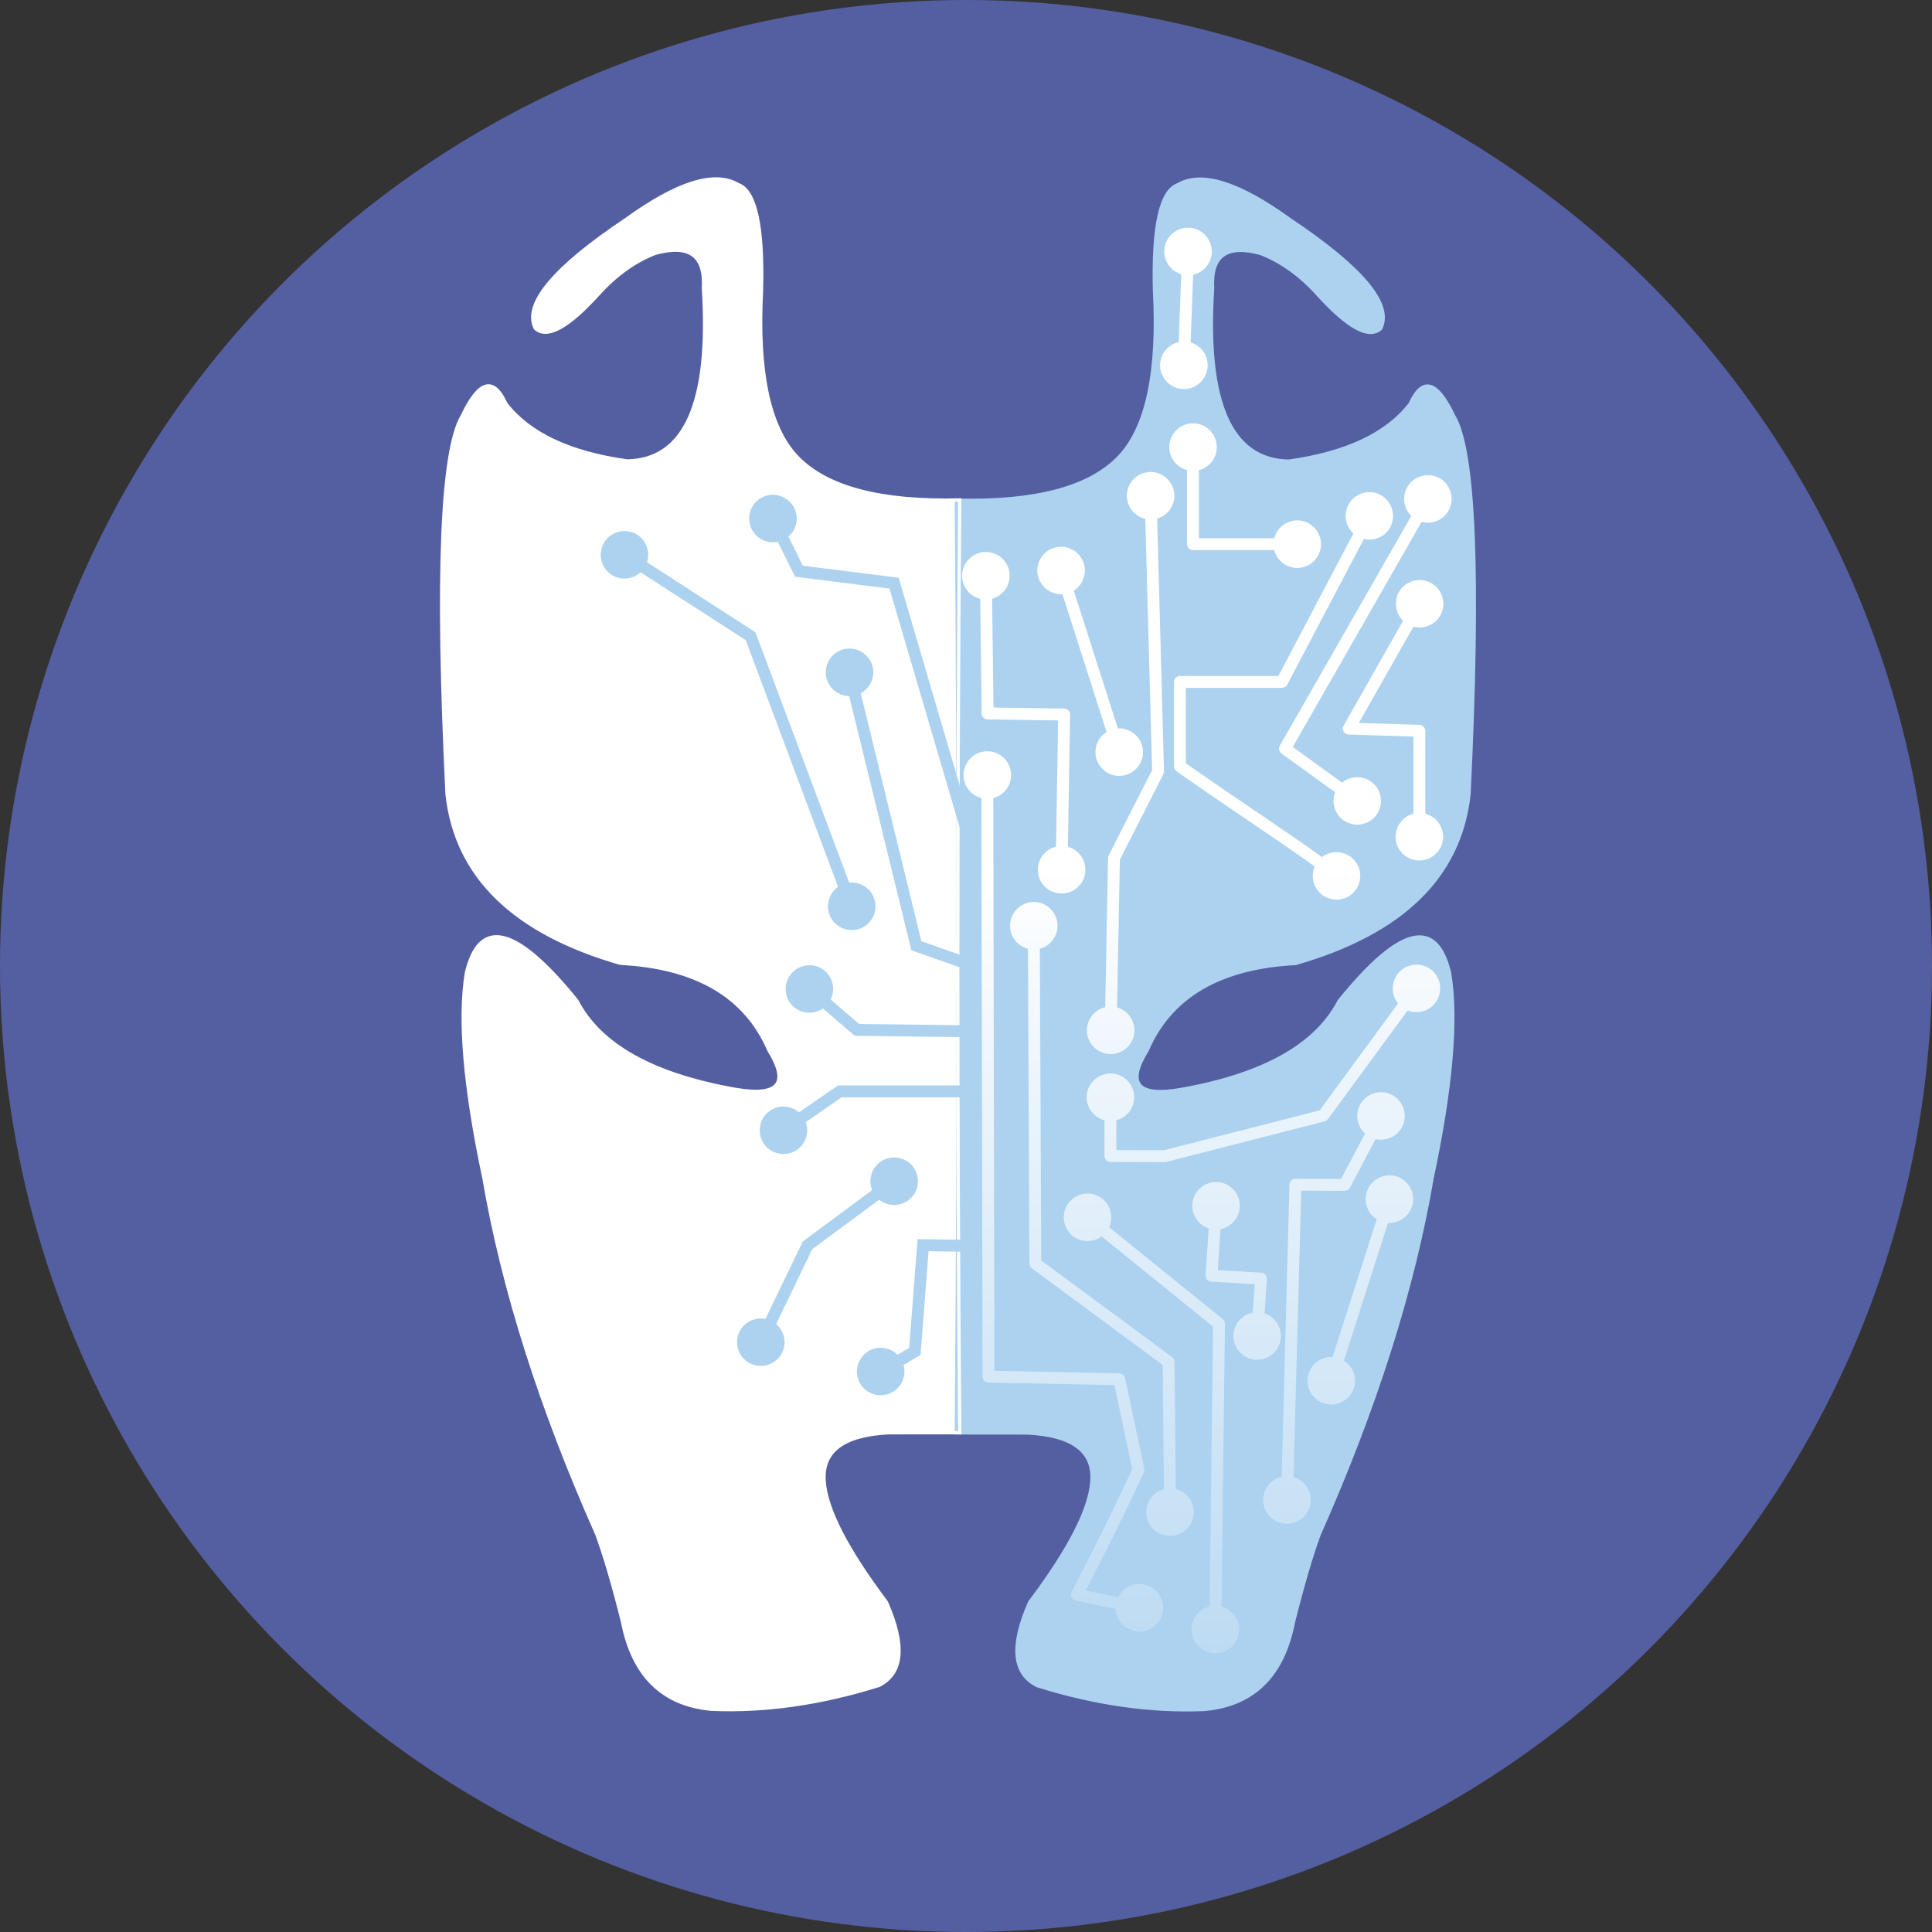 <svg width="342" height="342" viewBox="0 0 342 342" fill="none" xmlns="http://www.w3.org/2000/svg">
<rect x="0" y="0" width="342" height="342" fill="#333333" stroke="none"/>
<circle cx="171" cy="171" r="171" fill="#545FA1"/>
<path d="M157.26 253.633C165.682 253.623 169.891 253.623 169.891 253.623C169.439 198.581 169.439 143.536 169.891 88.496C155.861 88.856 146.251 86.305 141.064 80.838C136.137 75.649 134.048 65.843 134.808 51.422C135.11 39.998 133.724 33.738 130.647 32.653C126.493 30.226 119.894 32.283 110.836 38.833C97.992 47.412 92.627 53.845 94.746 58.127C96.825 60.027 100.564 57.999 105.956 52.044C108.987 48.685 112.323 46.286 115.978 44.852C122.019 43.18 124.861 45.244 124.506 51.039C125.784 71.231 121.289 81.415 111.04 81.592C100.846 80.172 93.686 76.794 89.564 71.472C87.374 66.628 84.793 67.333 81.836 73.588C78.143 79.662 77.236 101.999 79.128 140.6C80.713 155.113 90.943 165.093 109.814 170.528C123.222 171.217 131.987 176.352 136.109 185.927C139.758 191.833 137.79 194.137 130.196 192.835C115.551 190.253 106.194 185.02 102.118 177.14C91.449 163.942 84.927 162.282 82.564 172.176C81.2 180.293 82.233 192.406 85.652 208.515C89.005 228.129 95.671 249.157 105.647 271.606C107.02 275.345 108.537 280.49 110.186 287.067C112.032 296.624 117.288 301.792 125.962 302.578C135.43 302.984 145.299 301.576 155.573 298.363C159.848 296.218 160.296 291.312 156.922 283.622C149.897 274.274 146.222 267.122 145.898 262.158C145.527 256.886 149.317 254.046 157.26 253.633Z" fill="white"/>
<path d="M181.911 253.669C173.486 253.661 169.281 253.656 169.281 253.656C169.732 198.616 169.732 143.569 169.281 88.531C183.305 88.891 192.909 86.341 198.108 80.873C203.037 75.682 205.124 65.881 204.359 51.459C204.061 40.032 205.447 33.775 208.527 32.686C212.674 30.263 219.281 32.32 228.333 38.866C241.177 47.452 246.538 53.877 244.415 58.165C242.345 60.063 238.608 58.035 233.214 52.074C230.183 48.721 226.84 46.322 223.196 44.885C217.152 43.215 214.308 45.279 214.66 51.074C213.387 71.265 217.877 81.448 228.131 81.627C238.322 80.199 245.48 76.83 249.603 71.504C251.8 66.661 254.37 67.367 257.331 73.617C261.027 79.69 261.924 102.033 260.049 140.623C258.452 155.148 248.226 165.122 229.352 170.559C215.948 171.249 207.182 176.382 203.062 185.956C199.411 191.861 201.383 194.169 208.973 192.869C223.616 190.283 232.974 185.051 237.051 177.176C247.727 163.973 254.242 162.317 256.603 172.205C257.968 180.323 256.937 192.439 253.515 208.547C250.157 228.163 243.492 249.188 233.521 271.642C232.149 275.376 230.635 280.529 228.98 287.099C227.136 296.655 221.879 301.824 213.201 302.614C203.733 303.016 193.873 301.605 183.599 298.399C179.319 296.256 178.868 291.339 182.245 283.652C189.27 274.302 192.946 267.145 193.272 262.188C193.649 256.919 189.861 254.083 181.911 253.669Z" fill="#ACD2F0"/>
<path d="M181.911 253.669C173.486 253.661 169.281 253.656 169.281 253.656C169.732 198.616 169.732 143.569 169.281 88.531C183.305 88.891 192.909 86.341 198.108 80.873C203.037 75.682 205.124 65.881 204.359 51.459C204.061 40.032 205.447 33.775 208.527 32.686C212.674 30.263 219.281 32.32 228.333 38.866C241.177 47.452 246.538 53.877 244.415 58.165C242.345 60.063 238.608 58.035 233.214 52.074C230.183 48.721 226.84 46.322 223.196 44.885C217.152 43.215 214.308 45.279 214.66 51.074C213.387 71.265 217.877 81.448 228.131 81.627C238.322 80.199 245.48 76.83 249.603 71.504C251.8 66.661 254.37 67.367 257.331 73.617C261.027 79.69 261.924 102.033 260.049 140.623C258.452 155.148 248.226 165.122 229.352 170.559C215.948 171.249 207.182 176.382 203.062 185.956C199.411 191.861 201.383 194.169 208.973 192.869C223.616 190.283 232.974 185.051 237.051 177.176C247.727 163.973 254.242 162.317 256.603 172.205C257.968 180.323 256.937 192.439 253.515 208.547C250.157 228.163 243.492 249.188 233.521 271.642C232.149 275.376 230.635 280.528 228.98 287.099C227.136 296.655 221.879 301.824 213.201 302.614C203.733 303.016 193.873 301.605 183.599 298.399C179.319 296.256 178.868 291.339 182.245 283.652C189.27 274.302 192.946 267.145 193.272 262.188C193.649 256.919 189.861 254.083 181.911 253.669Z" stroke="#ACD2F0" stroke-width="0.567" stroke-miterlimit="22.926"/>
<path d="M157.26 253.633C165.682 253.623 169.891 253.623 169.891 253.623C169.439 198.581 169.439 143.536 169.891 88.496C155.861 88.856 146.251 86.305 141.064 80.838C136.137 75.649 134.048 65.843 134.808 51.422C135.11 39.998 133.724 33.738 130.647 32.653C126.493 30.226 119.894 32.283 110.836 38.833C97.992 47.412 92.627 53.845 94.746 58.127C96.825 60.027 100.564 57.999 105.956 52.044C108.987 48.685 112.323 46.285 115.978 44.852C122.019 43.18 124.861 45.244 124.506 51.039C125.784 71.231 121.289 81.415 111.04 81.592C100.846 80.172 93.686 76.794 89.564 71.472C87.374 66.628 84.793 67.333 81.836 73.588C78.143 79.662 77.236 101.999 79.128 140.6C80.713 155.113 90.943 165.093 109.814 170.528C123.222 171.217 131.987 176.352 136.109 185.927C139.758 191.833 137.79 194.137 130.196 192.835C115.551 190.253 106.194 185.02 102.118 177.14C91.449 163.942 84.927 162.282 82.564 172.176C81.2 180.293 82.233 192.406 85.652 208.515C89.005 228.129 95.671 249.157 105.647 271.606C107.02 275.345 108.537 280.49 110.186 287.067C112.032 296.624 117.288 301.792 125.962 302.578C135.43 302.984 145.299 301.576 155.573 298.363C159.848 296.218 160.296 291.312 156.922 283.622C149.897 274.274 146.222 267.122 145.898 262.158C145.527 256.886 149.317 254.046 157.26 253.633Z" stroke="white" stroke-width="0.567" stroke-miterlimit="22.926"/>
<path d="M178.851 158.336L178.905 158.543L178.946 158.749L178.981 158.961L179.004 159.167L179.018 159.377L179.022 159.581L179.01 159.789L178.99 159.99L178.962 160.198L178.923 160.396L178.875 160.588L178.821 160.782L178.754 160.975L178.679 161.164L178.594 161.35L178.507 161.528L178.408 161.709L178.296 161.875L178.176 162.039L178.05 162.198L177.915 162.352L177.772 162.497L177.625 162.64L177.472 162.77L177.307 162.896L177.141 163.018L176.969 163.128L176.785 163.235L176.597 163.327L176.404 163.41L176.201 163.486L175.996 163.555L175.786 163.609L175.578 163.65L175.367 163.684L175.156 163.711L174.954 163.72L174.743 163.724L174.537 163.714L174.332 163.691L174.13 163.663L173.935 163.624L173.734 163.579L173.538 163.521L173.352 163.456L173.165 163.377L172.975 163.294L172.797 163.203L172.62 163.097L172.45 162.989L172.289 162.872L172.131 162.745L171.977 162.614L171.828 162.476L171.689 162.326L171.56 162.173L171.429 162.008L171.311 161.837L171.201 161.661L171.092 161.485L171.002 161.295L170.915 161.098L170.841 160.902L170.774 160.699L170.716 160.493L170.675 160.28L170.641 160.074L170.617 159.866L170.605 159.656V159.448L170.609 159.246L170.629 159.038L170.663 158.839L170.702 158.639L170.744 158.442L170.802 158.244L170.869 158.05L170.946 157.865L171.029 157.68L171.122 157.503L171.217 157.326L171.328 157.159L171.447 156.989L171.573 156.832L171.704 156.677L171.85 156.532L171.992 156.394L172.145 156.259L172.312 156.134L172.48 156.014L172.66 155.905L172.835 155.798L173.027 155.711L173.221 155.623L173.422 155.549L173.627 155.482L173.83 155.426L174.044 155.387L174.25 155.35L174.461 155.33L174.666 155.313H174.877L175.078 155.323L175.286 155.339L175.488 155.367L175.682 155.405L175.882 155.453L176.075 155.515L176.268 155.578L176.461 155.653L176.646 155.736L176.829 155.83L176.999 155.933L177.174 156.041L177.339 156.158L177.496 156.279L177.649 156.416L177.793 156.556L177.938 156.703L178.07 156.858L178.191 157.02L178.314 157.188L178.426 157.359L178.527 157.544L178.621 157.735L178.705 157.927L178.776 158.128L178.851 158.336ZM173.799 159.818L157.261 103.522L159.277 102.932L175.819 159.226L173.799 159.818ZM158.4 102.183L159.087 102.266L159.278 102.929L158.4 102.183ZM158.143 104.271L141.305 102.163L141.565 100.076L158.4 102.183L159.278 102.929L158.143 104.271ZM141.306 102.164L140.741 102.092L140.492 101.585L141.306 102.164ZM140.49 101.587L135.879 92.255L137.762 91.322L142.373 100.657L141.306 102.166L140.49 101.587ZM140.597 89.922L140.684 90.118L140.763 90.315L140.837 90.514L140.894 90.714L140.942 90.916L140.979 91.124L141.003 91.326L141.024 91.53L141.029 91.737V91.942L141.012 92.146L140.989 92.345L140.961 92.546L140.912 92.741L140.866 92.933L140.808 93.128L140.735 93.32L140.659 93.511L140.567 93.691L140.477 93.871L140.374 94.042L140.261 94.21L140.136 94.378L140.006 94.534L139.872 94.686L139.728 94.832L139.57 94.969L139.413 95.106L139.239 95.229L139.058 95.344L138.875 95.454L138.686 95.556L138.486 95.645L138.29 95.727L138.089 95.794L137.891 95.854L137.686 95.899L137.485 95.938L137.286 95.966L137.077 95.982L136.872 95.991L136.67 95.988L136.465 95.974L136.263 95.951L136.061 95.922L135.866 95.879L135.67 95.826L135.477 95.767L135.286 95.701L135.101 95.619L134.923 95.532L134.734 95.439L134.565 95.333L134.391 95.217L134.231 95.096L134.076 94.964L133.916 94.827L133.772 94.682L133.636 94.53L133.502 94.367L133.371 94.202L133.258 94.021L133.153 93.835L133.052 93.648L132.955 93.45L132.878 93.251L132.81 93.055L132.745 92.856L132.699 92.654L132.659 92.445L132.637 92.245L132.623 92.039L132.613 91.835V91.629L132.626 91.43L132.65 91.228L132.686 91.028L132.724 90.834L132.774 90.638L132.836 90.444L132.902 90.253L132.985 90.067L133.066 89.886L133.168 89.706L133.271 89.53L133.379 89.363L133.502 89.198L133.633 89.042L133.772 88.889L133.917 88.742L134.07 88.605L134.235 88.469L134.401 88.344L134.579 88.227L134.761 88.118L134.955 88.019L135.151 87.928L135.353 87.849L135.55 87.776L135.753 87.719L135.949 87.674L136.157 87.635L136.361 87.608L136.561 87.588L136.767 87.584L136.968 87.585L137.17 87.6L137.371 87.625L137.571 87.653L137.771 87.699L137.963 87.748L138.159 87.811L138.352 87.879L138.54 87.958L138.723 88.044L138.896 88.14L139.073 88.247L139.242 88.361L139.406 88.482L139.567 88.609L139.718 88.747L139.861 88.892L139.998 89.042L140.136 89.204L140.261 89.372L140.374 89.553L140.486 89.739L140.597 89.922Z" fill="#ACD2F0"/>
<path d="M176.222 167.879L176.425 167.955L176.623 168.038L176.816 168.134L176.999 168.235L177.174 168.348L177.342 168.466L177.503 168.591L177.662 168.73L177.805 168.867L177.943 169.015L178.079 169.169L178.204 169.326L178.318 169.496L178.43 169.665L178.527 169.839L178.621 170.015L178.704 170.201L178.776 170.394L178.849 170.586L178.903 170.78L178.952 170.977L178.987 171.176L179.015 171.376L179.034 171.582L179.043 171.782V171.992L179.03 172.198L179.002 172.407L178.97 172.613L178.925 172.817L178.869 173.026L178.805 173.231L178.729 173.434L178.639 173.627L178.546 173.819L178.441 174L178.333 174.181L178.211 174.348L178.08 174.509L177.944 174.665L177.806 174.812L177.658 174.949L177.505 175.086L177.348 175.213L177.18 175.326L177.01 175.435L176.834 175.537L176.651 175.623L176.474 175.707L176.278 175.781L176.091 175.846L175.898 175.904L175.695 175.949L175.5 175.988L175.294 176.013L175.096 176.037L174.887 176.04L174.686 176.038L174.477 176.027L174.268 176.003L174.063 175.97L173.858 175.922L173.653 175.867L173.446 175.804L173.251 175.727L173.049 175.64L172.863 175.543L172.677 175.441L172.5 175.332L172.331 175.213L172.171 175.081L172.016 174.944L171.869 174.807L171.73 174.659L171.593 174.504L171.47 174.346L171.354 174.174L171.244 174.008L171.141 173.833L171.056 173.651L170.971 173.465L170.898 173.276L170.826 173.084L170.778 172.887L170.732 172.692L170.689 172.494L170.665 172.291L170.644 172.091L170.635 171.882L170.638 171.678L170.648 171.472L170.677 171.261L170.71 171.056L170.753 170.85L170.807 170.643L170.875 170.441L170.951 170.237L171.039 170.043L171.133 169.849L171.233 169.671L171.344 169.491L171.463 169.323L171.593 169.164L171.73 169.009L171.869 168.856L172.016 168.721L172.172 168.583L172.333 168.458L172.496 168.346L172.67 168.234L172.84 168.133L173.025 168.04L173.214 167.957L173.402 167.882L173.589 167.817L173.787 167.759L173.982 167.715L174.177 167.678L174.382 167.65L174.584 167.63L174.792 167.622H174.991L175.203 167.639L175.41 167.661L175.615 167.695L175.826 167.736L176.029 167.791L176.222 167.879ZM174.485 172.842L161.868 168.407L162.564 166.425L175.181 170.857L174.485 172.842ZM161.866 168.407L161.328 168.217L161.193 167.666L161.866 168.407ZM161.193 167.666L149.353 119.256L151.395 118.756L163.235 167.162L161.865 168.403L161.193 167.666ZM154.465 118.011L154.514 118.221L154.545 118.431L154.571 118.642L154.585 118.85L154.589 119.056L154.58 119.264L154.559 119.472L154.531 119.675L154.492 119.876L154.447 120.071L154.394 120.266L154.326 120.459L154.249 120.647L154.163 120.829L154.074 121.011L153.972 121.19L153.86 121.355L153.747 121.521L153.622 121.679L153.491 121.835L153.354 121.979L153.206 122.12L153.053 122.256L152.896 122.378L152.726 122.5L152.548 122.616L152.372 122.712L152.183 122.811L151.988 122.899L151.786 122.974L151.588 123.042L151.379 123.097L151.168 123.14L150.958 123.176L150.745 123.201L150.534 123.216H150.328L150.117 123.208L149.915 123.189L149.71 123.159L149.514 123.126L149.317 123.078L149.121 123.02L148.929 122.952L148.736 122.878L148.552 122.795L148.375 122.701L148.2 122.6L148.031 122.493L147.866 122.372L147.705 122.25L147.551 122.117L147.403 121.98L147.27 121.83L147.13 121.674L147.004 121.513L146.884 121.349L146.78 121.172L146.678 120.997L146.585 120.812L146.496 120.619L146.424 120.42L146.351 120.219L146.297 120.01L146.248 119.797L146.217 119.584L146.19 119.371L146.176 119.166V118.957L146.181 118.754L146.2 118.545L146.23 118.344L146.267 118.142L146.314 117.949L146.368 117.754L146.436 117.562L146.513 117.376L146.592 117.187L146.691 117.009L146.786 116.827L146.898 116.663L147.013 116.496L147.145 116.337L147.275 116.181L147.409 116.035L147.562 115.894L147.713 115.762L147.874 115.634L148.043 115.513L148.221 115.403L148.395 115.304L148.587 115.208L148.78 115.121L148.976 115.047L149.175 114.98L149.381 114.925L149.599 114.877L149.804 114.844L150.015 114.823L150.226 114.807L150.436 114.805L150.643 114.815L150.849 114.834L151.049 114.861L151.25 114.9L151.447 114.948L151.64 115.006L151.836 115.074L152.022 115.148L152.207 115.233L152.39 115.322L152.56 115.419L152.736 115.533L152.9 115.647L153.057 115.772L153.21 115.903L153.358 116.044L153.495 116.189L153.632 116.346L153.756 116.503L153.876 116.669L153.987 116.844L154.087 117.028L154.189 117.211L154.269 117.408L154.341 117.599L154.409 117.804L154.465 118.011Z" fill="#ACD2F0"/>
<path d="M176.755 178.404L176.973 178.41L177.184 178.426L177.397 178.455L177.6 178.498L177.802 178.546L177.997 178.609L178.19 178.679L178.382 178.753L178.565 178.84L178.751 178.933L178.925 179.035L179.096 179.148L179.264 179.263L179.417 179.395L179.57 179.527L179.711 179.668L179.852 179.814L179.978 179.968L180.103 180.129L180.218 180.295L180.33 180.468L180.422 180.646L180.514 180.831L180.599 181.015L180.666 181.21L180.733 181.403L180.791 181.603L180.833 181.805L180.868 182.013L180.894 182.223L180.907 182.438L180.91 182.649L180.901 182.864L180.882 183.079L180.85 183.292L180.814 183.494L180.762 183.697L180.704 183.896L180.638 184.091L180.559 184.282L180.468 184.47L180.372 184.648L180.273 184.824L180.161 184.992L180.041 185.157L179.91 185.316L179.78 185.465L179.64 185.612L179.488 185.749L179.332 185.881L179.181 186.006L179.012 186.118L178.845 186.227L178.662 186.329L178.478 186.416L178.29 186.499L178.097 186.573L177.905 186.637L177.706 186.695L177.497 186.735L177.296 186.768L177.085 186.794L176.87 186.807H176.655L176.441 186.802L176.221 186.781L176.017 186.757L175.81 186.715L175.608 186.665L175.408 186.606L175.215 186.541L175.028 186.459L174.838 186.376L174.661 186.275L174.483 186.172L174.316 186.057L174.152 185.944L173.989 185.816L173.841 185.679L173.695 185.542L173.562 185.395L173.426 185.236L173.305 185.079L173.186 184.911L173.086 184.74L172.983 184.559L172.887 184.383L172.81 184.193L172.731 184.002L172.664 183.803L172.61 183.607L172.568 183.406L172.535 183.193L172.509 182.988L172.496 182.773L172.492 182.559L172.502 182.34L172.521 182.127L172.548 181.917L172.589 181.707L172.636 181.508L172.691 181.311L172.767 181.114L172.843 180.928L172.934 180.737L173.026 180.56L173.129 180.384L173.241 180.217L173.361 180.057L173.488 179.9L173.626 179.744L173.765 179.603L173.912 179.466L174.065 179.334L174.23 179.211L174.395 179.095L174.566 178.987L174.744 178.886L174.921 178.795L175.114 178.713L175.302 178.635L175.502 178.572L175.699 178.517L175.905 178.474L176.11 178.44L176.321 178.418L176.532 178.401H176.755V178.404ZM176.692 183.663L151.679 183.362L151.704 181.259L176.72 181.556L176.692 183.663ZM151.681 183.363H151.292L151.002 183.11L151.681 183.363ZM151.002 183.109L142.585 175.866L143.954 174.266L152.379 181.519L151.682 183.362L151.002 183.109ZM146.018 171.871L146.176 172.022L146.323 172.173L146.467 172.327L146.598 172.494L146.723 172.66L146.838 172.835L146.942 173.012L147.036 173.194L147.12 173.384L147.198 173.575L147.265 173.766L147.327 173.961L147.373 174.158L147.413 174.357L147.44 174.552L147.463 174.755L147.476 174.951V175.157L147.467 175.357L147.44 175.556L147.413 175.758L147.385 175.952L147.332 176.151L147.274 176.35L147.207 176.543L147.129 176.735L147.045 176.924L146.955 177.108L146.839 177.294L146.726 177.467L146.6 177.642L146.462 177.809L146.316 177.969L146.168 178.124L146.012 178.259L145.844 178.397L145.675 178.522L145.506 178.634L145.331 178.742L145.141 178.838L144.96 178.921L144.772 178.997L144.579 179.064L144.381 179.124L144.186 179.172L143.99 179.211L143.789 179.236L143.59 179.26L143.386 179.267L143.188 179.273L142.985 179.26L142.781 179.243L142.584 179.215L142.381 179.176L142.19 179.131L141.987 179.072L141.796 179.004L141.599 178.925L141.412 178.842L141.233 178.745L141.051 178.634L140.871 178.52L140.697 178.395L140.535 178.258L140.372 178.112L140.224 177.959L140.079 177.802L139.944 177.642L139.823 177.472L139.708 177.301L139.604 177.126L139.507 176.94L139.422 176.755L139.35 176.562L139.276 176.371L139.225 176.177L139.173 175.984L139.134 175.782L139.106 175.587L139.085 175.385L139.074 175.185V174.986L139.085 174.78L139.102 174.581L139.124 174.38L139.169 174.181L139.214 173.986L139.268 173.791L139.341 173.596L139.421 173.403L139.505 173.212L139.603 173.026L139.707 172.846L139.827 172.668L139.951 172.497L140.088 172.33L140.232 172.173L140.385 172.023L140.551 171.876L140.708 171.749L140.877 171.622L141.053 171.506L141.23 171.399L141.415 171.311L141.598 171.222L141.79 171.145L141.978 171.076L142.174 171.021L142.368 170.969L142.571 170.931L142.765 170.902L142.969 170.88L143.171 170.873H143.371L143.573 170.88L143.771 170.899L143.975 170.927L144.177 170.964L144.371 171.011L144.571 171.071L144.76 171.137L144.952 171.215L145.139 171.302L145.329 171.398L145.513 171.502L145.687 171.622L145.862 171.746L146.018 171.871Z" fill="#ACD2F0"/>
<path d="M141.076 203.539L140.9 203.662L140.714 203.764L140.523 203.861L140.337 203.948L140.14 204.024L139.947 204.089L139.747 204.148L139.546 204.194L139.35 204.232L139.141 204.26L138.941 204.272L138.741 204.279L138.54 204.277L138.333 204.267L138.131 204.243L137.936 204.21L137.736 204.17L137.545 204.119L137.351 204.06L137.16 203.992L136.971 203.913L136.784 203.826L136.605 203.73L136.432 203.625L136.258 203.507L136.101 203.389L135.936 203.253L135.778 203.116L135.63 202.968L135.49 202.811L135.357 202.644L135.228 202.468L135.112 202.292L135.003 202.106L134.905 201.917L134.815 201.722L134.741 201.529L134.676 201.334L134.619 201.136L134.574 200.936L134.536 200.736L134.512 200.534L134.498 200.332L134.488 200.128L134.492 199.927L134.507 199.724L134.525 199.523L134.556 199.328L134.599 199.131L134.649 198.937L134.707 198.738L134.78 198.548L134.858 198.358L134.942 198.174L135.039 197.997L135.15 197.819L135.256 197.652L135.386 197.486L135.515 197.325L135.654 197.174L135.806 197.025L135.962 196.883L136.125 196.747L136.304 196.618L136.483 196.499L136.67 196.392L136.859 196.296L137.045 196.212L137.241 196.135L137.437 196.067L137.637 196.009L137.831 195.967L138.035 195.928L138.232 195.901L138.435 195.884L138.64 195.881L138.842 195.882L139.043 195.893L139.239 195.914L139.437 195.947L139.64 195.986L139.836 196.035L140.029 196.098L140.215 196.17L140.407 196.249L140.59 196.336L140.77 196.428L140.945 196.537L141.114 196.652L141.277 196.774L141.438 196.907L141.594 197.044L141.742 197.198L141.88 197.355L142.017 197.521L142.14 197.695L142.265 197.88L142.369 198.063L142.467 198.256L142.551 198.448L142.628 198.642L142.699 198.837L142.748 199.032L142.796 199.229L142.833 199.433L142.861 199.632L142.877 199.836L142.887 200.042L142.883 200.244L142.868 200.442L142.849 200.642L142.815 200.842L142.77 201.039L142.723 201.234L142.659 201.428L142.591 201.619L142.51 201.808L142.425 201.992L142.331 202.173L142.223 202.346L142.112 202.52L141.987 202.686L141.852 202.843L141.719 202.997L141.571 203.143L141.407 203.287L141.244 203.424L141.076 203.539ZM138.091 199.213L148.07 192.325L149.262 194.059L139.285 200.943L138.091 199.213ZM148.07 192.325L148.335 192.139H148.666L148.07 192.325ZM148.664 192.14H177.137V194.246H148.664L148.07 192.326L148.664 192.14ZM177.137 197.402L176.921 197.399L176.712 197.379L176.499 197.351L176.294 197.313L176.095 197.268L175.898 197.21L175.702 197.143L175.513 197.066L175.322 196.987L175.136 196.89L174.961 196.788L174.793 196.68L174.624 196.563L174.467 196.436L174.316 196.304L174.168 196.167L174.03 196.021L173.899 195.87L173.774 195.709L173.653 195.545L173.543 195.372L173.44 195.195L173.351 195.015L173.264 194.825L173.186 194.638L173.119 194.442L173.061 194.243L173.014 194.038L172.98 193.833L172.951 193.624L172.939 193.41L172.935 193.192L172.939 192.977L172.951 192.763L172.98 192.553L173.014 192.349L173.061 192.143L173.119 191.948L173.186 191.753L173.264 191.56L173.351 191.375L173.44 191.192L173.543 191.014L173.653 190.844L173.774 190.677L173.899 190.52L174.03 190.368L174.168 190.222L174.316 190.085L174.467 189.953L174.624 189.825L174.793 189.713L174.961 189.597L175.136 189.494L175.322 189.404L175.513 189.321L175.702 189.242L175.898 189.179L176.095 189.121L176.294 189.076L176.499 189.036L176.712 189.011L176.921 188.996L177.137 188.99L177.352 188.996L177.563 189.011L177.782 189.036L177.981 189.076L178.187 189.121L178.383 189.179L178.58 189.242L178.766 189.321L178.956 189.404L179.139 189.494L179.314 189.597L179.484 189.713L179.653 189.825L179.806 189.953L179.964 190.085L180.109 190.222L180.248 190.368L180.384 190.52L180.509 190.677L180.628 190.844L180.733 191.014L180.84 191.192L180.924 191.375L181.01 191.56L181.086 191.753L181.155 191.948L181.213 192.143L181.257 192.349L181.292 192.553L181.324 192.763L181.342 192.977L181.346 193.192L181.342 193.41L181.324 193.624L181.292 193.833L181.257 194.038L181.213 194.243L181.155 194.442L181.086 194.638L181.01 194.825L180.924 195.015L180.84 195.195L180.733 195.372L180.628 195.545L180.509 195.709L180.384 195.87L180.248 196.021L180.109 196.167L179.964 196.304L179.806 196.436L179.653 196.563L179.484 196.68L179.314 196.788L179.139 196.89L178.956 196.987L178.766 197.066L178.58 197.143L178.383 197.21L178.187 197.268L177.981 197.313L177.782 197.351L177.563 197.379L177.352 197.399L177.137 197.402Z" fill="#ACD2F0"/>
<path d="M174.917 216.342L175.137 216.343L175.351 216.359L175.562 216.387L175.769 216.421L175.969 216.471L176.171 216.526L176.364 216.59L176.556 216.669L176.743 216.752L176.925 216.844L177.105 216.943L177.273 217.059L177.44 217.175L177.598 217.296L177.752 217.431L177.897 217.569L178.039 217.714L178.17 217.866L178.294 218.028L178.415 218.188L178.521 218.359L178.624 218.54L178.721 218.718L178.803 218.908L178.879 219.1L178.949 219.293L179.005 219.492L179.053 219.701L179.088 219.906L179.121 220.114L179.13 220.329L179.142 220.543L179.137 220.761L179.121 220.972L179.097 221.182L179.057 221.392L179.011 221.595L178.955 221.793L178.887 221.985L178.813 222.178L178.729 222.364L178.633 222.548L178.533 222.725L178.431 222.892L178.306 223.058L178.187 223.222L178.051 223.375L177.913 223.52L177.764 223.66L177.611 223.79L177.453 223.918L177.292 224.034L177.123 224.15L176.946 224.25L176.767 224.344L176.575 224.427L176.391 224.502L176.19 224.573L175.997 224.629L175.793 224.674L175.586 224.712L175.375 224.74L175.165 224.761L174.944 224.765L174.731 224.761L174.515 224.74L174.311 224.717L174.1 224.679L173.897 224.631L173.696 224.576L173.508 224.511L173.313 224.436L173.124 224.353L172.947 224.262L172.763 224.159L172.597 224.05L172.428 223.933L172.27 223.806L172.122 223.675L171.973 223.537L171.833 223.396L171.701 223.24L171.573 223.081L171.46 222.92L171.344 222.749L171.245 222.576L171.153 222.391L171.058 222.196L170.985 222L170.913 221.807L170.86 221.611L170.811 221.412L170.774 221.206L170.745 220.995L170.731 220.781L170.727 220.566L170.731 220.348L170.745 220.135L170.768 219.926L170.807 219.716L170.856 219.516L170.912 219.315L170.975 219.12L171.051 218.93L171.133 218.74L171.228 218.561L171.33 218.384L171.435 218.21L171.556 218.045L171.68 217.886L171.811 217.734L171.949 217.587L172.101 217.449L172.249 217.315L172.413 217.19L172.573 217.076L172.742 216.964L172.918 216.861L173.104 216.772L173.29 216.689L173.479 216.611L173.671 216.541L173.872 216.483L174.075 216.438L174.282 216.401L174.494 216.374L174.705 216.354L174.917 216.342ZM174.936 221.601L172.477 221.607L172.474 219.496H174.925L174.936 221.601ZM172.477 221.608H172.465H172.456H172.477ZM172.456 221.608L163.384 221.476L163.412 219.37L172.485 219.498L172.475 221.609L172.456 221.608ZM162.349 220.341L162.424 219.356L163.413 219.368L162.349 220.341ZM164.451 220.502L162.995 239.313L160.901 239.154L162.35 220.342L163.416 219.372L164.451 220.502ZM162.996 239.311L162.957 239.864L162.485 240.137L162.996 239.311ZM162.484 240.137L156.437 243.689L155.367 241.874L161.413 238.322L162.995 239.311L162.484 240.137ZM153.769 239.159L153.962 239.053L154.148 238.956L154.34 238.875L154.546 238.802L154.742 238.734L154.939 238.686L155.141 238.649L155.345 238.613L155.545 238.591L155.748 238.581H155.953L156.149 238.591L156.351 238.608L156.553 238.632L156.749 238.67L156.95 238.716L157.146 238.77L157.337 238.837L157.523 238.911L157.712 238.994L157.896 239.08L158.073 239.189L158.247 239.296L158.413 239.409L158.571 239.541L158.73 239.678L158.879 239.823L159.022 239.963L159.157 240.128L159.294 240.293L159.407 240.472L159.529 240.659L159.635 240.847L159.725 241.039L159.808 241.233L159.881 241.426L159.944 241.626L159.998 241.824L160.038 242.025L160.068 242.228L160.092 242.433L160.101 242.632V242.839L160.092 243.041L160.078 243.239L160.055 243.442L160.01 243.641L159.966 243.833L159.911 244.026L159.848 244.218L159.774 244.409L159.691 244.597L159.599 244.779L159.497 244.95L159.392 245.128L159.27 245.287L159.141 245.455L159.005 245.612L158.867 245.754L158.711 245.906L158.554 246.039L158.385 246.168L158.213 246.291L158.022 246.411L157.836 246.514L157.643 246.602L157.448 246.686L157.252 246.76L157.058 246.825L156.853 246.87L156.652 246.917L156.451 246.946L156.249 246.966L156.048 246.976H155.847H155.642L155.441 246.955L155.238 246.928L155.043 246.893L154.843 246.845L154.65 246.791L154.458 246.726L154.268 246.65L154.081 246.564L153.904 246.479L153.719 246.374L153.55 246.271L153.39 246.155L153.222 246.03L153.065 245.894L152.919 245.75L152.775 245.592L152.639 245.434L152.506 245.273L152.381 245.088L152.272 244.904L152.163 244.719L152.07 244.525L151.987 244.337L151.914 244.134L151.851 243.935L151.797 243.734L151.761 243.534L151.727 243.335L151.703 243.132L151.699 242.933L151.695 242.729L151.705 242.523L151.718 242.321L151.745 242.128L151.784 241.928L151.832 241.73L151.887 241.536L151.948 241.344L152.026 241.155L152.107 240.965L152.2 240.782L152.303 240.607L152.407 240.434L152.523 240.267L152.654 240.11L152.786 239.947L152.932 239.802L153.085 239.659L153.242 239.522L153.407 239.387L153.586 239.268L153.769 239.159Z" fill="#ACD2F0"/>
<path d="M155.782 205.713L155.967 205.59L156.145 205.478L156.33 205.375L156.515 205.281L156.707 205.202L156.904 205.129L157.097 205.065L157.297 205.01L157.499 204.97L157.695 204.937L157.897 204.91L158.1 204.899L158.308 204.896L158.502 204.903L158.698 204.923L158.904 204.948L159.105 204.986L159.302 205.024L159.495 205.078L159.687 205.143L159.88 205.216L160.064 205.295L160.248 205.384L160.431 205.486L160.602 205.594L160.771 205.71L160.939 205.838L161.096 205.971L161.249 206.117L161.394 206.272L161.532 206.433L161.669 206.603L161.793 206.778L161.907 206.964L162.008 207.146L162.103 207.338L162.185 207.528L162.257 207.721L162.322 207.917L162.376 208.114L162.418 208.315L162.447 208.516L162.47 208.715L162.489 208.919V209.124L162.485 209.323L162.465 209.521L162.447 209.722L162.408 209.919L162.368 210.114L162.314 210.309L162.247 210.503L162.179 210.693L162.091 210.879L162.007 211.063L161.899 211.245L161.796 211.418L161.682 211.593L161.552 211.754L161.415 211.914L161.276 212.064L161.119 212.21L160.96 212.347L160.787 212.483L160.617 212.607L160.432 212.721L160.249 212.825L160.062 212.917L159.865 213L159.674 213.074L159.475 213.137L159.273 213.193L159.08 213.237L158.876 213.267L158.677 213.292L158.473 213.307L158.271 213.309L158.067 213.303L157.864 213.286L157.669 213.259L157.467 213.228L157.27 213.183L157.078 213.128L156.882 213.065L156.693 212.991L156.506 212.911L156.322 212.818L156.139 212.717L155.965 212.612L155.798 212.493L155.637 212.366L155.477 212.234L155.324 212.086L155.179 211.932L155.034 211.775L154.906 211.605L154.776 211.423L154.67 211.245L154.564 211.054L154.469 210.868L154.387 210.674L154.314 210.482L154.251 210.287L154.193 210.089L154.15 209.887L154.114 209.691L154.093 209.488L154.08 209.286V209.082V208.882L154.098 208.682L154.126 208.484L154.161 208.285L154.205 208.085L154.258 207.892L154.325 207.696L154.394 207.507L154.474 207.32L154.565 207.139L154.666 206.955L154.771 206.781L154.892 206.615L155.017 206.447L155.156 206.293L155.299 206.14L155.446 205.994L155.612 205.856L155.782 205.713ZM158.909 209.943L143.586 221.279L142.33 219.589L157.66 208.251L158.909 209.943ZM142.001 219.98L142.117 219.74L142.328 219.589L142.001 219.98ZM143.899 220.889L135.624 238.054L133.728 237.14L142.002 219.98L142.329 219.59L143.899 220.889ZM130.883 235.767L130.979 235.576L131.09 235.386L131.201 235.208L131.325 235.042L131.462 234.884L131.593 234.719L131.74 234.574L131.893 234.441L132.048 234.305L132.215 234.18L132.381 234.065L132.557 233.959L132.731 233.866L132.913 233.778L133.103 233.693L133.296 233.625L133.488 233.564L133.677 233.51L133.877 233.47L134.079 233.436L134.278 233.407L134.482 233.396L134.683 233.387L134.889 233.396L135.094 233.407L135.301 233.436L135.502 233.47L135.703 233.515L135.908 233.568L136.111 233.636L136.307 233.718L136.502 233.801L136.695 233.905L136.881 234.011L137.059 234.127L137.229 234.254L137.386 234.377L137.551 234.519L137.692 234.662L137.829 234.818L137.962 234.972L138.086 235.133L138.195 235.302L138.301 235.48L138.404 235.652L138.488 235.836L138.57 236.02L138.644 236.213L138.707 236.405L138.758 236.603L138.803 236.798L138.838 236.992L138.864 237.198L138.877 237.398L138.886 237.6L138.877 237.803L138.864 238.01L138.838 238.212L138.801 238.413L138.756 238.618L138.703 238.824L138.636 239.016L138.554 239.215L138.47 239.416L138.367 239.608L138.26 239.791L138.144 239.968L138.021 240.138L137.891 240.302L137.747 240.456L137.605 240.605L137.453 240.743L137.296 240.867L137.131 240.991L136.965 241.113L136.791 241.214L136.616 241.31L136.431 241.401L136.248 241.483L136.055 241.55L135.863 241.621L135.666 241.678L135.473 241.715L135.274 241.752L135.07 241.772L134.874 241.786L134.663 241.792H134.461L134.258 241.772L134.053 241.751L133.854 241.712L133.64 241.666L133.443 241.612L133.24 241.54L133.047 241.462L132.845 241.375L132.652 241.281L132.469 241.165L132.284 241.056L132.118 240.935L131.96 240.8L131.802 240.664L131.657 240.509L131.514 240.366L131.385 240.213L131.264 240.041L131.15 239.876L131.042 239.7L130.943 239.524L130.859 239.34L130.78 239.152L130.707 238.963L130.644 238.768L130.586 238.576L130.551 238.379L130.515 238.181L130.487 237.986L130.47 237.785L130.461 237.574L130.47 237.372L130.487 237.171L130.515 236.967L130.551 236.757L130.59 236.56L130.648 236.359L130.717 236.157L130.793 235.954L130.883 235.767Z" fill="#ACD2F0"/>
<path d="M154.711 158.964L154.784 159.166L154.842 159.375L154.895 159.578L154.926 159.784L154.957 159.988L154.976 160.197L154.98 160.401L154.976 160.603L154.962 160.812L154.943 161.012L154.905 161.211L154.86 161.41L154.815 161.602L154.746 161.801L154.678 161.986L154.599 162.176L154.511 162.36L154.412 162.534L154.313 162.71L154.192 162.877L154.073 163.042L153.948 163.198L153.802 163.348L153.662 163.492L153.513 163.631L153.355 163.759L153.186 163.883L153.013 163.999L152.83 164.107L152.64 164.206L152.447 164.297L152.243 164.376L152.04 164.449L151.838 164.508L151.625 164.557L151.42 164.591L151.215 164.619L151.013 164.634L150.801 164.64L150.596 164.636L150.396 164.62L150.197 164.595L149.992 164.562L149.791 164.523L149.598 164.466L149.406 164.407L149.213 164.339L149.023 164.26L148.845 164.169L148.669 164.074L148.495 163.965L148.323 163.856L148.164 163.734L148.005 163.606L147.854 163.468L147.715 163.323L147.572 163.174L147.444 163.009L147.32 162.843L147.208 162.664L147.098 162.487L146.998 162.301L146.914 162.105L146.832 161.911L146.765 161.706L146.701 161.502L146.654 161.291L146.609 161.089L146.587 160.884L146.571 160.673L146.559 160.468L146.564 160.265L146.581 160.062L146.6 159.858L146.635 159.659L146.68 159.46L146.734 159.266L146.791 159.073L146.864 158.883L146.941 158.697L147.035 158.512L147.129 158.334L147.235 158.16L147.347 157.989L147.473 157.833L147.603 157.668L147.742 157.521L147.88 157.38L148.038 157.242L148.193 157.11L148.36 156.986L148.533 156.873L148.715 156.766L148.899 156.663L149.094 156.579L149.296 156.496L149.502 156.42L149.704 156.364L149.915 156.319L150.118 156.279L150.323 156.253L150.534 156.233L150.736 156.228L150.947 156.232L151.149 156.252L151.354 156.271L151.55 156.299L151.753 156.345L151.945 156.397L152.138 156.455L152.33 156.53L152.515 156.608L152.702 156.697L152.873 156.793L153.049 156.899L153.223 157.011L153.385 157.134L153.539 157.264L153.693 157.403L153.837 157.546L153.972 157.701L154.101 157.86L154.222 158.026L154.342 158.199L154.454 158.382L154.544 158.568L154.635 158.763L154.711 158.964ZM149.783 160.811L131.888 112.995L133.854 112.259L151.758 160.069L149.783 160.811ZM133.438 111.746L133.734 111.936L133.855 112.263L133.438 111.746ZM132.3 113.512L109.962 99.091L111.11 97.317L133.438 111.742L133.854 112.258L132.3 113.512ZM112.822 94.675L112.997 94.796L113.17 94.922L113.336 95.059L113.489 95.205L113.63 95.351L113.767 95.506L113.899 95.671L114.018 95.838L114.128 96.012L114.229 96.187L114.318 96.372L114.401 96.557L114.482 96.746L114.545 96.938L114.603 97.132L114.652 97.327L114.687 97.526L114.716 97.726L114.736 97.925L114.74 98.13V98.335L114.73 98.53L114.714 98.735L114.681 98.938L114.644 99.137L114.59 99.34L114.527 99.537L114.454 99.732L114.372 99.927L114.281 100.119L114.185 100.305L114.069 100.491L113.953 100.668L113.821 100.838L113.683 101.004L113.543 101.154L113.39 101.303L113.236 101.444L113.071 101.567L112.909 101.69L112.736 101.796L112.557 101.898L112.375 101.99L112.188 102.075L112.002 102.148L111.81 102.213L111.614 102.27L111.42 102.321L111.222 102.354L111.025 102.383L110.827 102.404L110.621 102.415H110.426L110.215 102.404L110.012 102.381L109.812 102.351L109.614 102.313L109.411 102.261L109.213 102.201L109.016 102.13L108.824 102.047L108.631 101.96L108.446 101.854L108.262 101.742L108.076 101.616L107.912 101.488L107.748 101.351L107.595 101.207L107.454 101.062L107.316 100.901L107.186 100.742L107.065 100.575L106.96 100.404L106.854 100.227L106.763 100.047L106.683 99.859L106.605 99.674L106.538 99.478L106.482 99.289L106.433 99.088L106.393 98.89L106.366 98.691L106.353 98.491L106.336 98.292V98.083L106.353 97.882L106.372 97.681L106.405 97.477L106.443 97.278L106.491 97.079L106.555 96.884L106.626 96.684L106.701 96.492L106.801 96.299L106.9 96.114L107.01 95.928L107.131 95.747L107.265 95.577L107.403 95.413L107.546 95.263L107.694 95.117L107.847 94.98L108.008 94.849L108.174 94.732L108.352 94.62L108.518 94.521L108.707 94.427L108.891 94.344L109.082 94.27L109.274 94.2L109.469 94.146L109.667 94.099L109.862 94.061L110.062 94.034L110.268 94.014L110.46 94.004H110.667L110.873 94.014L111.072 94.038L111.28 94.067L111.475 94.107L111.675 94.156L111.876 94.219L112.069 94.29L112.261 94.369L112.454 94.463L112.646 94.564L112.822 94.675Z" fill="#ACD2F0"/>
<path d="M205.393 65.143L205.422 65.357L205.457 65.56L205.511 65.76L205.569 65.959L205.636 66.152L205.718 66.343L205.801 66.525L205.894 66.708L205.998 66.884L206.115 67.05L206.228 67.215L206.357 67.37L206.488 67.519L206.627 67.668L206.775 67.806L206.931 67.936L207.09 68.06L207.255 68.173L207.433 68.287L207.611 68.383L207.792 68.474L207.982 68.554L208.175 68.632L208.369 68.698L208.568 68.753L208.773 68.797L208.982 68.827L209.197 68.855L209.416 68.864L209.631 68.869L209.841 68.86L210.06 68.844L210.259 68.814L210.467 68.773L210.667 68.723L210.864 68.668L211.055 68.6L211.248 68.525L211.43 68.438L211.609 68.342L211.788 68.236L211.956 68.127L212.122 68.004L212.277 67.878L212.43 67.747L212.575 67.606L212.711 67.454L212.848 67.3L212.97 67.142L213.083 66.98L213.188 66.806L213.289 66.623L213.38 66.439L213.461 66.249L213.538 66.058L213.596 65.86L213.654 65.664L213.697 65.454L213.732 65.246L213.753 65.031L213.77 64.817L213.782 64.595L213.774 64.386L213.747 64.175L213.725 63.962L213.683 63.759L213.637 63.558L213.577 63.366L213.506 63.168L213.428 62.983L213.339 62.797L213.245 62.611L213.142 62.438L213.033 62.271L212.91 62.111L212.788 61.951L212.652 61.799L212.512 61.656L212.362 61.516L212.215 61.383L212.052 61.261L211.883 61.147L211.713 61.037L211.528 60.934L211.345 60.845L211.157 60.763L210.965 60.688L210.768 60.626L211.207 48.621L211.404 48.572L211.605 48.516L211.799 48.439L211.986 48.366L212.174 48.278L212.352 48.185L212.524 48.079L212.694 47.968L212.854 47.849L213.013 47.719L213.166 47.587L213.304 47.443L213.452 47.305L213.581 47.147L213.705 46.986L213.815 46.819L213.929 46.648L214.028 46.466L214.118 46.282L214.2 46.097L214.276 45.902L214.339 45.707L214.391 45.505L214.433 45.303L214.471 45.092L214.495 44.883L214.504 44.665V44.451L214.495 44.236L214.479 44.027L214.45 43.819L214.413 43.611L214.359 43.412L214.296 43.216L214.229 43.026L214.151 42.832L214.067 42.649L213.969 42.468L213.862 42.297L213.758 42.123L213.638 41.957L213.507 41.801L213.37 41.652L213.232 41.507L213.083 41.369L212.931 41.237L212.77 41.114L212.606 41.001L212.433 40.891L212.256 40.792L212.072 40.7L211.886 40.62L211.693 40.547L211.497 40.483L211.291 40.425L211.092 40.385L210.884 40.348L210.667 40.324L210.454 40.313L210.236 40.309L210.024 40.316L209.814 40.334L209.605 40.367L209.403 40.406L209.202 40.454L208.999 40.509L208.807 40.579L208.617 40.661L208.431 40.74L208.254 40.841L208.076 40.943L207.912 41.052L207.744 41.178L207.587 41.3L207.436 41.437L207.292 41.573L207.152 41.725L207.024 41.878L206.898 42.038L206.784 42.203L206.671 42.376L206.576 42.551L206.482 42.735L206.401 42.927L206.333 43.118L206.261 43.318L206.212 43.514L206.166 43.718L206.126 43.932L206.107 44.143L206.093 44.361V44.574L206.099 44.789L206.117 44.997L206.145 45.206L206.19 45.413L206.235 45.614L206.296 45.808L206.369 46.002L206.445 46.189L206.531 46.377L206.625 46.558L206.736 46.73L206.841 46.9L206.962 47.059L207.09 47.22L207.227 47.375L207.366 47.516L207.508 47.654L207.668 47.785L207.825 47.91L207.992 48.027L208.167 48.133L208.344 48.236L208.531 48.321L208.719 48.406L208.908 48.481L209.096 48.543L208.658 60.556L208.471 60.599L208.273 60.66L208.076 60.725L207.889 60.804L207.707 60.889L207.52 60.983L207.351 61.09L207.176 61.205L207.012 61.321L206.861 61.45L206.704 61.586L206.561 61.724L206.423 61.874L206.293 62.026L206.173 62.188L206.05 62.356L205.944 62.526L205.844 62.709L205.757 62.888L205.673 63.074L205.596 63.268L205.541 63.465L205.484 63.668L205.437 63.871L205.404 64.076L205.376 64.294L205.363 64.505V64.721L205.373 64.935L205.393 65.143Z" fill="url(#paint0_linear_1836_20)"/>
<path d="M205.877 284.203L205.849 284.003L205.815 283.8L205.766 283.601L205.715 283.408L205.653 283.217L205.577 283.025L205.497 282.841L205.413 282.649L205.313 282.471L205.205 282.303L205.091 282.138L204.966 281.984L204.835 281.819L204.697 281.677L204.553 281.536L204.246 281.263L204.083 281.15L203.91 281.034L203.727 280.928L203.547 280.833L203.355 280.747L203.161 280.668L202.957 280.601L202.756 280.539L202.547 280.485L202.338 280.456L202.129 280.432L201.918 280.414L201.707 280.406H201.501L201.295 280.424L201.09 280.451L200.889 280.484L200.694 280.533L200.494 280.576L200.301 280.643L200.113 280.718L199.924 280.802L199.738 280.887L199.563 280.99L199.393 281.096L199.225 281.209L199.066 281.325L198.914 281.462L198.761 281.599L198.619 281.743L198.488 281.895L198.358 282.054L198.236 282.219L198.12 282.392L198.02 282.562L197.922 282.742L192.195 281.545L192.35 281.242L192.741 280.493L193.126 279.745L193.505 279.004L193.879 278.281L194.24 277.551L194.612 276.841L194.969 276.13L196.024 274.047L196.363 273.354L196.706 272.671L197.038 271.992L197.378 271.323L197.705 270.65L198.359 269.316L198.686 268.651L199.008 267.989L199.321 267.33L199.643 266.662L200.273 265.338L200.583 264.676L200.9 264.017L201.215 263.349L201.839 262.007L202.162 261.328L202.473 260.65L202.458 260.644L202.477 260.645L202.485 260.577C202.558 260.391 202.597 260.19 202.553 259.979L199.168 243.939L199.166 243.941V243.939L199.149 243.925C199.041 243.466 198.654 243.113 198.161 243.103L176.028 242.662L175.831 141.276L176.028 141.222L176.222 141.15L176.415 141.077L176.603 140.987L176.781 140.896L176.961 140.794L177.131 140.684L177.294 140.565L177.451 140.443L177.605 140.311L177.749 140.173L177.889 140.022L178.019 139.873L178.149 139.711L178.265 139.548L178.474 139.198L178.565 139.018L178.648 138.828L178.725 138.637L178.793 138.443L178.85 138.245L178.897 138.042L178.93 137.837L178.961 137.625L178.975 137.416L178.979 137.195L178.971 136.973L178.953 136.759L178.923 136.552L178.891 136.342L178.842 136.142L178.779 135.943L178.713 135.749L178.64 135.558L178.559 135.369L178.462 135.191L178.362 135.012L178.251 134.842L178.138 134.677L178.005 134.517L177.876 134.365L177.737 134.221L177.59 134.082L177.437 133.952L177.28 133.823L177.115 133.707L176.942 133.597L176.763 133.497L176.579 133.399L176.392 133.316L176.202 133.238L176.01 133.178L175.804 133.12L175.602 133.071L175.399 133.033L175.186 133.012L174.975 132.993L174.756 132.989L174.545 133L174.334 133.018L174.122 133.046L173.92 133.08L173.709 133.129L173.513 133.186L173.319 133.252L173.125 133.331L172.943 133.411L172.758 133.509L172.58 133.612L172.414 133.721L172.249 133.834L172.087 133.965L171.934 134.095L171.789 134.235L171.656 134.382L171.519 134.536L171.39 134.695L171.274 134.86L171.171 135.03L171.068 135.21L170.974 135.394L170.893 135.579L170.816 135.771L170.749 135.968L170.696 136.167L170.642 136.367L170.614 136.577L170.58 136.78L170.562 137.215L170.578 137.429L170.591 137.642L170.618 137.853L170.653 138.059L170.702 138.257L170.757 138.453L170.824 138.648L170.903 138.84L170.989 139.027L171.079 139.209L171.181 139.388L171.296 139.554L171.411 139.724L171.53 139.881L171.667 140.034L171.809 140.178L171.953 140.319L172.108 140.45L172.265 140.58L172.427 140.693L172.601 140.804L172.783 140.906L172.959 140.995L173.15 141.08L173.344 141.156L173.536 141.221L173.724 141.275L173.925 243.689V243.69C173.927 244.264 174.388 244.719 174.95 244.736L174.956 244.742L174.958 244.741V244.744L197.284 245.191L200.418 260.073L200.248 260.436L199.937 261.105L199.626 261.782L199.311 262.444L198.998 263.106L198.69 263.767L198.377 264.432L198.054 265.089L197.743 265.748L197.429 266.405L197.106 267.066L196.79 267.726L196.464 268.385L196.15 269.049L195.818 269.711L195.491 270.384L195.154 271.048L194.821 271.735L194.482 272.405L193.79 273.78L193.445 274.475L193.087 275.169L192.731 275.869L192.37 276.59L192.006 277.306L191.63 278.039L191.256 278.774L190.481 280.267L190.092 281.024L189.691 281.802V281.804L189.69 281.802C189.417 282.323 189.62 282.951 190.135 283.221C190.218 283.263 190.308 283.276 190.396 283.296L190.403 283.311V283.313L197.487 284.797L197.502 285.006L197.53 285.209L197.564 285.41L197.605 285.609L197.661 285.809L197.718 285.998L197.797 286.19L197.882 286.379L197.965 286.556L198.067 286.734L198.176 286.909L198.285 287.074L198.41 287.233L198.542 287.39L198.681 287.542L198.823 287.682L198.976 287.811L199.128 287.947L199.292 288.068L199.468 288.176L199.65 288.289L199.834 288.379L200.023 288.462L200.218 288.541L200.413 288.619L200.622 288.676L200.83 288.725L201.043 288.763L201.254 288.791L201.465 288.81H201.882L202.088 288.791L202.289 288.764L202.495 288.729L202.689 288.685L202.884 288.636L203.077 288.566L203.27 288.499L203.455 288.416L203.633 288.328L203.816 288.227L203.985 288.125L204.155 288.006L204.312 287.885L204.465 287.751L204.617 287.614L204.754 287.468L204.891 287.316L205.017 287.163L205.143 286.991L205.255 286.828L205.36 286.644L205.459 286.461L205.548 286.268L205.627 286.076L205.694 285.878L205.755 285.676L205.803 285.468L205.843 285.254L205.871 285.033L205.886 284.832L205.889 284.621L205.886 284.408L205.877 284.203Z" fill="url(#paint1_linear_1836_20)"/>
<path d="M211.017 269.272L211.085 269.08L211.153 268.887L211.207 268.687L211.253 268.488L211.286 268.277L211.31 268.066L211.328 267.86V267.641L211.315 267.421L211.299 267.208L211.269 266.996L211.233 266.795L211.183 266.592L211.125 266.394L211.052 266.203L210.975 266.01L210.893 265.822L210.798 265.646L210.69 265.459L210.588 265.297L210.466 265.13L210.335 264.971L210.201 264.828L210.062 264.673L209.915 264.536L209.762 264.406L209.599 264.284L209.437 264.16L209.262 264.055L209.087 263.96L208.901 263.865L208.713 263.787L208.523 263.709L208.326 263.641L208.133 263.595L207.913 241.066H207.91L207.913 241.065L207.897 241.035C207.885 240.727 207.755 240.428 207.488 240.238L207.487 240.236L184.317 223.13L184.073 167.934L184.265 167.88L184.458 167.81L184.654 167.736L184.841 167.649L185.018 167.557L185.193 167.456L185.364 167.343L185.532 167.222L185.691 167.094L185.838 166.966L185.981 166.825L186.127 166.679L186.256 166.522L186.38 166.365L186.496 166.199L186.604 166.032L186.706 165.851L186.795 165.672L186.88 165.48L186.958 165.289L187.02 165.094L187.083 164.898L187.126 164.697L187.158 164.489L187.184 164.278L187.204 164.064V163.847L187.205 163.636L187.184 163.425L187.157 163.213L187.12 163.004L187.072 162.801L187.02 162.605L186.951 162.411L186.868 162.221L186.789 162.034L186.695 161.849L186.594 161.673L186.482 161.505L186.363 161.34L186.238 161.179L186.101 161.03L185.963 160.885L185.812 160.744L185.664 160.608L185.502 160.486L185.332 160.372L185.163 160.266L184.986 160.16L184.803 160.068L184.615 159.985L184.427 159.906L184.231 159.841L184.037 159.79L183.831 159.741L183.624 159.709L183.407 159.679L183.204 159.664L182.985 159.66L182.77 159.664L182.551 159.683L182.344 159.717L182.138 159.749L181.934 159.798L181.739 159.853L181.544 159.919L181.351 159.998L181.163 160.089L180.983 160.18L180.805 160.281L180.639 160.395L180.473 160.512L180.315 160.644L180.161 160.772L180.017 160.909L179.878 161.058L179.744 161.214L179.617 161.371L179.507 161.537L179.393 161.708L179.292 161.887L179.201 162.071L179.119 162.257L179.043 162.449L178.979 162.644L178.921 162.845L178.874 163.048L178.841 163.255L178.814 163.459L178.796 163.673L178.792 163.889L178.801 164.104L178.814 164.315L178.849 164.523L178.88 164.73L178.926 164.933L178.984 165.132L179.052 165.326L179.131 165.517L179.213 165.707L179.311 165.888L179.414 166.063L179.52 166.231L179.646 166.398L179.766 166.555L179.9 166.707L180.038 166.853L180.18 166.993L180.34 167.126L180.497 167.247L180.662 167.365L180.834 167.475L181.008 167.574L181.189 167.667L181.378 167.747L181.577 167.821L181.768 167.888L181.971 167.943L182.215 223.668L182.216 223.671C182.219 224.007 182.385 224.292 182.63 224.483L182.643 224.511H182.645L205.818 241.62L206.031 263.611L205.828 263.667L205.637 263.742L205.445 263.818L205.261 263.902L205.072 264L204.9 264.1L204.73 264.21L204.407 264.458L204.257 264.594L204.113 264.731L203.976 264.886L203.845 265.037L203.724 265.197L203.603 265.364L203.497 265.534L203.397 265.71L203.307 265.893L203.224 266.085L203.147 266.274L203.087 266.469L203.033 266.671L202.984 266.871L202.951 267.082L202.926 267.291L202.912 267.507L202.907 267.716L202.917 267.935L202.932 268.146L202.966 268.36L203.001 268.56L203.049 268.759L203.107 268.962L203.174 269.155L203.257 269.349L203.336 269.531L203.43 269.714L203.538 269.889L203.649 270.062L203.762 270.227L203.893 270.386L204.033 270.533L204.172 270.675L204.315 270.822L204.468 270.943L204.63 271.076L204.793 271.192L204.966 271.3L205.145 271.394L205.329 271.494L205.515 271.571L205.707 271.643L205.908 271.705L206.103 271.764L206.308 271.808L206.507 271.841L206.725 271.867L206.936 271.886H207.155L207.367 271.88L207.579 271.857L207.796 271.826L207.992 271.792L208.202 271.743L208.397 271.687L208.592 271.619L208.781 271.54L208.964 271.454L209.155 271.362L209.328 271.259L209.498 271.143L209.657 271.022L209.817 270.899L209.97 270.765L210.114 270.626L210.249 270.479L210.384 270.327L210.51 270.162L210.627 270L210.732 269.827L210.833 269.655L210.922 269.467L211.017 269.272Z" fill="url(#paint2_linear_1836_20)"/>
<path d="M254.917 174.527L254.89 174.329L254.857 174.127L254.816 173.935L254.762 173.74L254.696 173.547L254.617 173.357L254.532 173.173L254.448 172.987L254.353 172.804L254.243 172.628L254.123 172.461L253.992 172.297L253.857 172.138L253.719 171.99L253.556 171.84L253.397 171.699L253.229 171.565L253.051 171.444L252.863 171.328L252.68 171.231L252.487 171.138L252.297 171.055L252.102 170.989L251.907 170.922L251.711 170.871L251.51 170.83L251.314 170.797L251.108 170.773L250.908 170.764L250.702 170.76L250.509 170.764L250.305 170.782L250.106 170.809L249.907 170.843L249.714 170.892L249.519 170.942L249.327 171.005L249.134 171.08L248.95 171.162L248.765 171.252L248.588 171.357L248.41 171.464L248.24 171.585L248.078 171.708L247.926 171.845L247.769 171.993L247.623 172.143L247.486 172.304L247.349 172.471L247.227 172.668L247.117 172.85L247.013 173.034L246.916 173.225L246.839 173.417L246.761 173.613L246.704 173.807L246.65 174.006L246.607 174.21L246.551 174.602L246.537 174.809V175.009L246.547 175.209L246.564 175.408L246.584 175.613L246.62 175.81L246.668 176.004L246.722 176.2L246.784 176.393L246.857 176.58L246.944 176.766L247.031 176.95L247.131 177.131L247.239 177.305L247.355 177.472L247.483 177.628L233.606 196.556L206.035 203.615L197.619 203.586V198.305L197.81 198.251L198.006 198.18L198.198 198.105L198.388 198.022L198.572 197.928L198.745 197.825L198.917 197.718L199.088 197.597L199.246 197.472L199.394 197.34L199.546 197.202L199.677 197.061L199.816 196.902L199.942 196.745L200.056 196.583L200.167 196.412L200.267 196.231L200.358 196.054L200.441 195.869L200.515 195.673L200.589 195.48L200.643 195.283L200.69 195.081L200.724 194.878L200.752 194.665L200.768 194.45L200.776 194.232L200.768 194.021L200.752 193.802L200.724 193.597L200.69 193.394L200.643 193.184L200.589 192.985L200.441 192.6L200.358 192.415L200.267 192.229L200.167 192.053L200.056 191.885L199.942 191.719L199.816 191.566L199.677 191.411L199.546 191.266L199.394 191.124L199.246 190.989L199.088 190.866L198.917 190.747L198.745 190.642L198.572 190.536L198.388 190.439L198.198 190.36L198.006 190.282L197.81 190.215L197.617 190.161L197.415 190.113L197.201 190.078L196.994 190.05L196.782 190.033L196.567 190.031L196.348 190.033L196.137 190.05L195.93 190.078L195.717 190.113L195.521 190.161L195.324 190.215L195.128 190.282L194.936 190.36L194.751 190.439L194.567 190.536L194.394 190.642L194.223 190.747L194.058 190.866L193.896 190.989L193.743 191.124L193.596 191.266L193.459 191.411L193.323 191.566L193.198 191.719L193.089 191.885L192.967 192.053L192.869 192.229L192.776 192.415L192.692 192.6L192.619 192.792L192.548 192.985L192.493 193.184L192.445 193.394L192.41 193.597L192.382 193.802L192.368 194.021L192.354 194.232L192.368 194.45L192.382 194.665L192.41 194.878L192.445 195.081L192.493 195.283L192.548 195.48L192.619 195.673L192.692 195.869L192.776 196.054L192.869 196.231L192.967 196.412L193.089 196.583L193.198 196.745L193.323 196.902L193.459 197.061L193.596 197.202L193.743 197.34L193.896 197.472L194.058 197.597L194.223 197.718L194.394 197.825L194.567 197.928L194.751 198.022L194.936 198.105L195.128 198.18L195.324 198.251L195.516 198.305V204.632C195.516 205.213 195.987 205.681 196.564 205.684L196.566 205.685L206.171 205.714L206.438 205.686V205.681V205.684L234.489 198.503C234.723 198.444 234.903 198.301 235.04 198.126L235.073 198.103L249.176 178.878L249.182 178.881L249.379 178.953L249.572 179.013L249.771 179.067L249.966 179.106L250.166 179.139L250.37 179.163L250.574 179.177L250.77 179.179L250.973 179.169L251.18 179.15L251.373 179.123L251.573 179.088L251.767 179.044L251.96 178.99L252.152 178.925L252.347 178.852L252.531 178.769L252.714 178.678L252.9 178.576L253.067 178.468L253.237 178.348L253.397 178.221L253.562 178.084L253.713 177.938L253.854 177.786L253.993 177.625L254.122 177.453L254.253 177.272L254.365 177.095L254.464 176.912L254.557 176.72L254.64 176.527L254.706 176.332L254.773 176.137L254.822 175.94L254.866 175.74L254.897 175.541L254.925 175.336L254.933 175.136L254.938 174.934L254.933 174.733L254.917 174.527Z" fill="url(#paint3_linear_1836_20)"/>
<path d="M219.297 287.858L219.269 287.653L219.226 287.451L219.161 287.245L219.105 287.053L219.027 286.861L218.944 286.669L218.851 286.491L218.759 286.316L218.652 286.143L218.531 285.978L218.406 285.813L218.277 285.659L218.142 285.507L217.991 285.37L217.844 285.234L217.685 285.105L217.528 284.984L217.355 284.87L217.18 284.776L216.995 284.681L216.805 284.598L216.617 284.514L216.421 284.447L216.228 284.385L216.224 284.384L216.838 234.341L216.826 234.317C216.822 234.015 216.702 233.716 216.448 233.51L216.446 233.513V233.511L196.327 217.227L196.409 217.036L196.485 216.844L196.539 216.649L196.593 216.452L196.637 216.249L196.665 216.051L196.692 215.848L196.706 215.653V215.446L196.703 215.247L196.69 215.048L196.659 214.851L196.628 214.651L196.579 214.451L196.526 214.255L196.463 214.066L196.386 213.872L196.309 213.687L196.216 213.503L196.111 213.321L196 213.145L195.879 212.979L195.748 212.814L195.615 212.655L195.47 212.502L195.317 212.355L195.148 212.218L194.985 212.083L194.811 211.965L194.633 211.856L194.44 211.753L194.254 211.663L194.067 211.58L193.873 211.508L193.672 211.443L193.475 211.394L193.277 211.357L193.081 211.323L192.875 211.298L192.673 211.286H192.477L192.271 211.29L192.071 211.31L191.868 211.335L191.673 211.37L191.476 211.415L191.281 211.471L191.089 211.533L190.903 211.606L190.71 211.69L190.527 211.782L190.348 211.881L190.173 211.993L190.001 212.113L189.843 212.245L189.68 212.38L189.533 212.526L189.385 212.685L189.245 212.846L189.108 213.02L188.99 213.195L188.877 213.376L188.778 213.562L188.686 213.752L188.604 213.944L188.532 214.137L188.469 214.332L188.413 214.527L188.376 214.729L188.342 214.928L188.324 215.127L188.308 215.327V215.529L188.313 215.732L188.328 215.937L188.357 216.136L188.39 216.328L188.437 216.527L188.488 216.722L188.553 216.915L188.626 217.106L188.707 217.296L188.801 217.478L188.904 217.655L189.015 217.831L189.131 217.997L189.253 218.164L189.396 218.32L189.539 218.476L189.695 218.622L189.861 218.765L190.028 218.895L190.208 219.017L190.386 219.126L190.569 219.229L190.762 219.319L190.953 219.402L191.147 219.475L191.338 219.535L191.541 219.582L191.735 219.622L191.939 219.656L192.138 219.679L192.339 219.69L192.54 219.692L192.749 219.685L192.948 219.667L193.144 219.643L193.345 219.609L193.541 219.564L193.734 219.506L193.931 219.441L194.124 219.367L194.494 219.197L194.664 219.097L194.845 218.982L195.005 218.87L214.732 234.834L214.127 284.362L213.933 284.416L213.741 284.484L213.548 284.557L213.356 284.638L213.17 284.728L212.993 284.831L212.819 284.934L212.653 285.047L212.5 285.171L212.343 285.308L212.192 285.44L212.054 285.586L211.917 285.737L211.795 285.891L211.669 286.053L211.56 286.229L211.451 286.403L211.361 286.586L211.271 286.772L211.193 286.964L211.124 287.157L211.06 287.357L211.019 287.558L210.98 287.762L210.95 287.97L210.928 288.181L210.918 288.405L210.923 288.619L210.936 288.83L210.964 289.041L210.996 289.245L211.039 289.448L211.099 289.649L211.161 289.845L211.237 290.038L211.316 290.226L211.408 290.404L211.511 290.584L211.613 290.756L211.734 290.929L211.854 291.083L211.986 291.238L212.123 291.391L212.265 291.524L212.42 291.661L212.577 291.794L212.736 291.907L212.909 292.023L213.082 292.129L213.265 292.217L213.448 292.304L213.639 292.387L213.834 292.455L214.035 292.511L214.233 292.56L214.438 292.597L214.648 292.635L214.862 292.646L215.078 292.651H215.293L215.504 292.638L215.715 292.614L215.92 292.584L216.126 292.535L216.326 292.478L216.712 292.344L216.899 292.26L217.086 292.176L217.265 292.074L217.431 291.963L217.6 291.849L217.764 291.725L217.918 291.598L218.062 291.455L218.207 291.318L218.34 291.164L218.466 291.007L218.588 290.842L218.699 290.667L218.803 290.494L218.899 290.319L218.982 290.129L219.061 289.938L219.128 289.742L219.186 289.543L219.237 289.348L219.275 289.144L219.309 288.93L219.329 288.719L219.337 288.508V288.289L219.329 288.076L219.297 287.858Z" fill="url(#paint4_linear_1836_20)"/>
<path d="M214.297 76.32L214.16 76.171L214.011 76.035L213.86 75.902L213.703 75.774L213.538 75.656L213.369 75.549L213.187 75.446L213.006 75.352L212.819 75.271L212.627 75.192L212.433 75.127L212.23 75.069L212.036 75.022L211.832 74.987L211.613 74.96L211.403 74.94L211.186 74.936L210.971 74.94L210.757 74.96L210.546 74.987L210.343 75.022L210.136 75.069L209.942 75.127L209.746 75.192L209.556 75.271L209.371 75.352L209.184 75.446L209.006 75.549L208.839 75.656L208.674 75.774L208.509 75.902L208.363 76.035L208.215 76.171L208.075 76.32L207.942 76.472L207.817 76.631L207.703 76.792L207.593 76.966L207.498 77.146L207.396 77.328L207.314 77.515L207.237 77.706L207.169 77.903L207.115 78.096L207.066 78.305L207.039 78.509L207.002 78.72L206.99 78.93L206.979 79.147L206.99 79.362L207.002 79.576L207.039 79.781L207.066 79.991L207.115 80.19L207.169 80.394L207.237 80.587L207.314 80.777L207.396 80.967L207.498 81.153L207.593 81.328L207.703 81.497L207.817 81.66L207.942 81.821L208.075 81.977L208.215 82.118L208.363 82.259L208.509 82.389L208.674 82.517L208.839 82.636L209.006 82.746L209.184 82.848L209.371 82.943L209.556 83.026L209.746 83.104L209.942 83.169L210.132 83.225V96.328C210.132 96.906 210.604 97.377 211.184 97.377H225.557L225.621 97.576L225.689 97.77L225.766 97.959L225.849 98.143L225.944 98.328L226.039 98.506L226.268 98.842L226.393 99.002L226.529 99.151L226.666 99.298L226.811 99.439L226.963 99.575L227.121 99.696L227.282 99.814L227.458 99.921L227.641 100.021L227.813 100.117L228.006 100.2L228.199 100.277L228.391 100.345L228.585 100.398L228.794 100.445L228.992 100.481L229.202 100.51L229.416 100.523L229.636 100.53L229.847 100.523L230.064 100.51L230.279 100.481L230.482 100.445L230.681 100.398L230.88 100.345L231.073 100.277L231.265 100.2L231.453 100.117L231.637 100.021L231.807 99.921L231.977 99.814L232.151 99.696L232.304 99.576L232.456 99.441L232.608 99.3L232.745 99.152L232.882 99.003L233.008 98.843L233.122 98.677L233.23 98.507L233.333 98.329L233.424 98.144L233.507 97.96L233.581 97.771L233.648 97.578L233.706 97.376L233.755 97.171L233.79 96.963L233.818 96.755L233.839 96.544V96.11L233.818 95.899L233.79 95.686L233.755 95.477L233.706 95.277L233.648 95.078L233.581 94.882L233.507 94.693L233.424 94.503L233.333 94.318L233.23 94.145L233.122 93.971L233.008 93.807L232.882 93.65L232.745 93.498L232.608 93.353L232.456 93.215L232.304 93.083L232.151 92.956L231.977 92.839L231.807 92.731L231.637 92.629L231.453 92.532L231.265 92.448L231.073 92.372L230.88 92.307L230.681 92.251L230.482 92.204L230.279 92.166L230.064 92.137L229.847 92.123L229.636 92.12L229.416 92.124L229.202 92.139L228.992 92.168L228.794 92.206L228.585 92.253L228.391 92.309L228.199 92.373L228.006 92.45L227.813 92.533L227.641 92.63L227.458 92.732L227.282 92.841L227.121 92.957L226.963 93.084L226.811 93.216L226.666 93.354L226.529 93.499L226.393 93.651L226.268 93.808L226.155 93.973L226.039 94.145L225.944 94.32L225.849 94.504L225.766 94.694L225.689 94.884L225.621 95.079L225.556 95.278H212.235V83.228L212.436 83.171L212.629 83.107L212.822 83.029L213.009 82.946L213.19 82.851L213.372 82.748L213.54 82.639L213.705 82.52L213.862 82.392L214.014 82.261L214.163 82.121L214.3 81.979L214.43 81.824L214.554 81.663L214.676 81.499L214.781 81.331L214.889 81.155L214.978 80.969L215.061 80.779L215.137 80.59L215.206 80.397L215.265 80.193L215.309 79.994L215.344 79.784L215.372 79.578L215.393 79.365L215.397 79.15L215.393 78.932L215.372 78.723L215.344 78.512L215.309 78.307L215.265 78.099L215.206 77.905L215.137 77.709L215.061 77.517L214.978 77.33L214.889 77.148L214.781 76.969L214.676 76.795L214.554 76.634L214.43 76.475L214.297 76.32Z" fill="url(#paint5_linear_1836_20)"/>
<path d="M170.659 103.601L170.749 103.785L170.843 103.97L170.948 104.14L171.059 104.313L171.181 104.477L171.307 104.633L171.441 104.786L171.585 104.935L171.731 105.068L171.888 105.199L172.048 105.325L172.214 105.437L172.387 105.547L172.563 105.643L172.745 105.735L172.938 105.818L173.125 105.892L173.321 105.954L173.517 106.01L173.772 126.311H173.771C173.776 126.883 174.238 127.333 174.807 127.345L174.809 127.347V127.35H174.832C174.832 127.35 174.835 127.351 174.838 127.351L174.842 127.35L187.308 127.525L186.934 149.872L186.745 149.922L186.549 149.988L186.356 150.06L186.172 150.143L185.979 150.228L185.803 150.329L185.631 150.432L185.466 150.548L185.298 150.671L185.15 150.801L185.001 150.938L184.863 151.085L184.725 151.232L184.599 151.395L184.473 151.555L184.369 151.719L184.264 151.897L184.166 152.079L184.083 152.263L184 152.452L183.928 152.646L183.864 152.844L183.821 153.045L183.78 153.25L183.746 153.461L183.727 153.672L183.717 153.891L183.719 154.104L183.735 154.318L183.76 154.53L183.788 154.737L183.837 154.941L183.891 155.137L183.955 155.333L184.025 155.526L184.108 155.717L184.198 155.9L184.29 156.078L184.4 156.255L184.516 156.42L184.638 156.58L184.764 156.733L184.899 156.886L185.047 157.025L185.203 157.162L185.356 157.29L185.52 157.411L185.687 157.523L185.865 157.63L186.049 157.725L186.226 157.808L186.418 157.886L186.615 157.96L186.811 158.018L187.017 158.07L187.223 158.11L187.428 158.138L187.639 158.16L187.854 158.168H188.077L188.283 158.156L188.498 158.135L188.699 158.095L188.905 158.057L189.105 158.008L189.302 157.942L189.494 157.869L189.68 157.785L189.864 157.698L190.042 157.597L190.217 157.488L190.384 157.375L190.545 157.257L190.697 157.122L190.85 156.985L190.988 156.84L191.129 156.695L191.255 156.535L191.376 156.372L191.484 156.203L191.592 156.032L191.687 155.851L191.772 155.665L191.856 155.475L191.923 155.28L191.981 155.084L192.029 154.883L192.071 154.675L192.096 154.465L192.125 154.252L192.129 154.036V154.033L192.13 153.814L192.116 153.599L192.089 153.391L192.058 153.184L192.013 152.978L191.959 152.782L191.893 152.588L191.826 152.395L191.741 152.204L191.654 152.021L191.553 151.843L191.454 151.671L191.338 151.5L191.215 151.341L191.085 151.185L190.945 151.037L190.8 150.895L190.647 150.764L190.493 150.627L190.334 150.514L190.16 150.4L189.986 150.294L189.811 150.197L189.622 150.113L189.43 150.037L189.237 149.963L189.04 149.909L189.428 126.497L189.427 126.494C189.438 125.917 188.971 125.439 188.395 125.43L188.392 125.428L175.866 125.255L175.622 105.982L175.815 105.923L176.015 105.849L176.197 105.772L176.39 105.687L176.569 105.594L176.747 105.486L176.914 105.377L177.071 105.258L177.236 105.127L177.384 104.99L177.53 104.849L177.669 104.703L177.799 104.549L177.918 104.388L178.034 104.22L178.141 104.05L178.24 103.87L178.337 103.688L178.419 103.503L178.486 103.308L178.551 103.11L178.609 102.915L178.648 102.711L178.684 102.508L178.712 102.299L178.725 102.082V101.867L178.721 101.653L178.702 101.438L178.671 101.23L178.631 101.023L178.586 100.821L178.528 100.625L178.453 100.432L178.371 100.24L178.291 100.055L178.2 99.873L178.089 99.698L177.98 99.528L177.858 99.367L177.735 99.207L177.599 99.058L177.452 98.908L177.305 98.772L177.152 98.638L176.992 98.516L176.829 98.399L176.653 98.292L176.479 98.195L176.291 98.104L176.104 98.022L175.914 97.948L175.72 97.883L175.515 97.828L175.31 97.781L175.109 97.748L174.893 97.727L174.687 97.707H174.467L174.25 97.72L174.039 97.741L173.825 97.767L173.621 97.808L173.42 97.856L173.224 97.915L173.022 97.984L172.834 98.063L172.646 98.148L172.471 98.245L172.296 98.35L172.122 98.462L171.957 98.581L171.804 98.709L171.504 98.987L171.37 99.133L171.237 99.285L171.117 99.446L171.001 99.611L170.89 99.785L170.796 99.961L170.705 100.145L170.621 100.336L170.547 100.527L170.484 100.726L170.43 100.923L170.381 101.126L170.352 101.33L170.326 101.542L170.312 101.752V101.97L170.322 102.188L170.336 102.394L170.365 102.605L170.41 102.815L170.455 103.01L170.513 103.214L170.585 103.408L170.659 103.601Z" fill="url(#paint6_linear_1836_20)"/>
<path d="M256.95 88.017L256.932 87.812L256.904 87.612L256.866 87.418L256.815 87.222L256.76 87.027L256.693 86.835L256.615 86.646L256.528 86.456L256.436 86.283L256.333 86.106L256.222 85.935L256.101 85.772L255.977 85.605L255.84 85.454L255.694 85.303L255.539 85.162L255.38 85.026L255.212 84.896L255.032 84.779L254.849 84.665L254.656 84.56L254.464 84.471L254.27 84.388L254.073 84.316L253.872 84.258L253.671 84.204L253.469 84.171L253.269 84.138L253.065 84.118L252.862 84.113H252.661L252.455 84.122L252.26 84.144L252.055 84.175L251.862 84.212L251.664 84.26L251.473 84.318L251.281 84.387L251.095 84.461L250.911 84.548L250.728 84.643L250.548 84.74L250.383 84.856L250.213 84.975L250.056 85.107L249.899 85.243L249.749 85.388L249.611 85.542L249.476 85.698L249.348 85.869L249.226 86.046L249.116 86.232L249.015 86.423L248.923 86.613L248.843 86.812L248.769 87.008L248.711 87.207L248.659 87.408L248.621 87.607L248.593 87.811L248.572 88.017L248.567 88.216V88.418L248.572 88.621L248.599 88.821L248.626 89.023L248.665 89.215L248.711 89.413L248.769 89.607L248.837 89.798L248.91 89.986L248.994 90.171L249.085 90.351L249.195 90.523L249.302 90.703L249.423 90.869L249.553 91.023L249.689 91.179L249.83 91.32L226.553 132.002C226.281 132.47 226.421 133.042 226.839 133.356L226.844 133.378L226.843 133.38L236.34 140.245L236.339 140.249L236.27 140.442L236.214 140.638L236.162 140.832L236.12 141.036L236.091 141.238L236.071 141.437L236.062 141.641L236.052 141.839L236.062 142.045L236.086 142.241L236.114 142.439L236.15 142.64L236.194 142.836L236.251 143.029L236.318 143.221L236.39 143.411L236.474 143.597L236.563 143.781L236.669 143.961L236.778 144.128L236.893 144.298L237.025 144.46L237.163 144.619L237.304 144.772L237.458 144.917L237.629 145.05L237.791 145.18L237.974 145.304L238.157 145.414L238.338 145.515L238.532 145.608L238.724 145.687L238.918 145.759L239.115 145.825L239.314 145.87L239.51 145.913L239.711 145.941L239.912 145.968L240.114 145.977L240.314 145.978L240.521 145.969L240.723 145.953L240.916 145.921L241.112 145.89L241.306 145.842L241.502 145.784L241.695 145.72L241.886 145.646L242.072 145.563L242.258 145.472L242.436 145.369L242.61 145.259L242.777 145.145L242.941 145.012L243.099 144.874L243.247 144.729L243.391 144.577L243.528 144.417L243.658 144.242L243.785 144.065L243.896 143.88L243.993 143.69L244.085 143.501L244.17 143.308L244.237 143.114L244.3 142.915L244.349 142.716L244.391 142.52L244.415 142.321L244.441 142.116L244.457 141.913V141.709L244.447 141.512L244.428 141.309L244.403 141.111L244.364 140.918L244.315 140.716L244.266 140.523L244.2 140.331L244.121 140.146L244.041 139.952L243.946 139.772L243.848 139.602L243.735 139.429L243.619 139.255L243.487 139.091L243.35 138.937L243.207 138.787L243.049 138.635L242.892 138.503L242.718 138.366L242.543 138.257L242.358 138.143L242.17 138.041L241.981 137.95L241.789 137.87L241.593 137.798L241.402 137.743L241.199 137.691L241.003 137.644L240.804 137.616L240.598 137.591L240.392 137.582L240.19 137.58L239.994 137.59L239.792 137.609L239.588 137.636L239.395 137.674L239.202 137.712L239.005 137.768L238.814 137.837L238.621 137.91L238.438 137.993L238.255 138.085L238.074 138.188L237.904 138.3L237.729 138.419L237.573 138.543L228.841 132.228L251.655 92.371L251.848 92.423L252.053 92.462L252.254 92.489L252.459 92.509L252.661 92.52L252.86 92.518L253.069 92.512L253.268 92.488L253.461 92.459L253.665 92.421L253.857 92.373L254.05 92.315L254.247 92.244L254.436 92.17L254.621 92.086L254.796 91.992L254.975 91.891L255.151 91.777L255.315 91.657L255.475 91.529L255.628 91.396L255.77 91.247L255.914 91.096L256.05 90.935L256.18 90.763L256.299 90.591L256.41 90.405L256.509 90.207L256.598 90.016L256.681 89.821L256.754 89.626L256.817 89.428L256.865 89.229L256.9 89.024L256.934 88.823L256.949 88.621L256.96 88.419V88.215L256.95 88.017Z" fill="url(#paint7_linear_1836_20)"/>
<path d="M255.464 106.367L255.437 106.165L255.398 105.966L255.347 105.774L255.289 105.577L255.22 105.387L255.145 105.201L255.061 105.017L254.969 104.836L254.86 104.657L254.747 104.485L254.631 104.32L254.502 104.161L254.362 104.007L254.22 103.858L254.065 103.715L253.903 103.586L253.736 103.456L253.555 103.333L253.371 103.22L253.178 103.121L252.985 103.031L252.79 102.952L252.59 102.879L252.395 102.82L252.194 102.771L251.987 102.734L251.786 102.701L251.585 102.686L251.38 102.676L251.178 102.679L250.979 102.688L250.778 102.707L250.38 102.78L250.188 102.829L249.995 102.886L249.803 102.952L249.61 103.034L249.428 103.114L249.249 103.212L249.066 103.318L248.903 103.428L248.736 103.549L248.579 103.678L248.421 103.816L248.273 103.958L248.132 104.114L247.999 104.278L247.879 104.446L247.752 104.618L247.644 104.804L247.541 104.997L247.449 105.187L247.369 105.383L247.299 105.577L247.237 105.779L247.188 105.978L247.152 106.181L247.123 106.385L247.112 106.587L247.102 106.787V106.993L247.112 107.198L247.13 107.397L247.163 107.596L247.201 107.791L247.255 107.989L247.309 108.181L247.378 108.372L247.457 108.562L247.537 108.748L247.627 108.925L247.735 109.101L247.849 109.27L247.965 109.436L248.095 109.599L248.232 109.749L248.371 109.894L237.84 128.457C237.559 128.962 237.73 129.606 238.246 129.892C238.397 129.979 238.561 130.011 238.724 130.016L238.73 130.027V130.033L250.201 130.388V144.045L250.004 144.098L249.809 144.169L249.617 144.243L249.433 144.326L249.249 144.418L249.072 144.521L248.905 144.628L248.737 144.749L248.583 144.873L248.425 145.005L248.282 145.142L248.139 145.291L248.015 145.444L247.883 145.605L247.762 145.77L247.657 145.937L247.551 146.114L247.461 146.298L247.378 146.484L247.3 146.677L247.231 146.869L247.177 147.066L247.133 147.269L247.094 147.476L247.068 147.684L247.048 147.898L247.044 148.11L247.048 148.332L247.068 148.541L247.094 148.754L247.133 148.959L247.177 149.157L247.231 149.356L247.3 149.551L247.378 149.744L247.461 149.931L247.551 150.112L247.657 150.291L247.762 150.461L247.883 150.626L248.015 150.783L248.139 150.937L248.282 151.083L248.425 151.221L248.583 151.352L248.737 151.482L248.905 151.599L249.072 151.707L249.249 151.809L249.433 151.901L249.617 151.984L249.809 152.063L250.004 152.125L250.213 152.186L250.406 152.235L250.611 152.267L250.824 152.298L251.035 152.311L251.249 152.318L251.471 152.311L251.682 152.298L251.895 152.267L252.098 152.235L252.299 152.186L252.502 152.125L252.694 152.063L252.887 151.984L253.077 151.901L253.253 151.809L253.431 151.707L253.599 151.599L253.767 151.482L253.924 151.352L254.079 151.221L254.22 151.083L254.365 150.937L254.487 150.783L254.619 150.626L254.741 150.461L254.951 150.112L255.044 149.931L255.126 149.744L255.205 149.551L255.269 149.356L255.329 149.157L255.377 148.959L255.412 148.754L255.443 148.541L255.453 148.332L255.456 148.11L255.453 147.898L255.443 147.684L255.412 147.476L255.377 147.269L255.329 147.066L255.269 146.869L255.205 146.677L255.126 146.484L255.044 146.298L254.951 146.114L254.741 145.77L254.619 145.605L254.487 145.444L254.365 145.291L254.22 145.142L254.079 145.005L253.924 144.873L253.767 144.749L253.599 144.628L253.431 144.521L253.253 144.418L253.077 144.326L252.887 144.243L252.694 144.169L252.502 144.098L252.301 144.044V129.359H252.296L252.299 129.357L252.291 129.347C252.283 128.791 251.845 128.334 251.286 128.315L251.283 128.311L240.537 127.976L250.206 110.93L250.21 110.932L250.401 110.98L250.607 111.017L250.807 111.048L251.01 111.065L251.216 111.079H251.416L251.62 111.06L251.824 111.042L252.018 111.008L252.219 110.97L252.412 110.925L252.604 110.867L252.797 110.798L252.988 110.721L253.171 110.636L253.352 110.541L253.53 110.44L253.698 110.326L253.864 110.208L254.023 110.076L254.176 109.939L254.325 109.795L254.464 109.641L254.598 109.48L254.722 109.311L254.843 109.134L254.953 108.951L255.064 108.764L255.147 108.571L255.228 108.375L255.301 108.18L255.359 107.983L255.41 107.779L255.449 107.579L255.475 107.377L255.493 107.174L255.499 106.971V106.77L255.485 106.565L255.464 106.367Z" fill="url(#paint8_linear_1836_20)"/>
<path d="M238.233 91.772L238.256 91.969L238.295 92.169L238.335 92.364L238.397 92.559L238.462 92.752L238.537 92.936L238.618 93.127L238.71 93.311L238.807 93.487L238.918 93.659L239.034 93.821L239.161 93.986L239.293 94.141L239.439 94.289L239.581 94.426L226.299 119.666H208.868L208.866 119.667C208.285 119.668 207.819 120.14 207.819 120.723V135.665C207.819 136.007 207.989 136.296 208.241 136.486L208.262 136.527L208.261 136.528L209.299 137.255L211.41 138.724L213.546 140.2L214.62 140.935L215.696 141.674L216.777 142.408L217.844 143.139L218.911 143.866L219.968 144.579L221.015 145.294L224.058 147.36L225.029 148.032L226.912 149.314L227.82 149.936L228.682 150.539L229.524 151.118L230.325 151.681L231.093 152.221L231.82 152.739L232.508 153.233L232.729 153.393L232.693 153.479L232.621 153.672L232.556 153.867L232.498 154.059L232.461 154.257L232.428 154.46L232.402 154.661L232.382 154.86V155.261L232.402 155.464L232.428 155.663L232.461 155.863L232.508 156.058L232.567 156.251L232.623 156.443L232.691 156.637L232.775 156.827L232.866 157.013L232.965 157.196L233.073 157.366L233.193 157.542L233.324 157.709L233.461 157.866L233.61 158.023L233.767 158.169L233.931 158.314L234.099 158.443L234.269 158.561L234.45 158.674L234.638 158.776L234.821 158.868L235.011 158.947L235.204 159.021L235.403 159.084L235.595 159.133L235.8 159.179L235.996 159.211L236.194 159.235L236.395 159.25L236.595 159.253L236.798 159.25L237 159.235L237.196 159.207L237.394 159.171L237.594 159.133L237.79 159.079L237.982 159.016L238.175 158.942L238.362 158.863L238.546 158.772L238.73 158.669L238.908 158.559L239.076 158.442L239.239 158.313L239.406 158.176L239.559 158.028L239.711 157.871L239.849 157.706L239.984 157.539L240.105 157.364L240.21 157.183L240.318 157.002L240.485 156.63L240.553 156.434L240.62 156.24L240.667 156.044L240.714 155.847L240.742 155.651L240.773 155.448L240.792 155.043L240.783 154.844L240.767 154.645L240.74 154.448L240.707 154.244L240.665 154.05L240.607 153.855L240.552 153.66L240.473 153.47L240.396 153.281L240.305 153.097L240.202 152.915L240.1 152.739L239.978 152.567L239.848 152.401L239.711 152.24L239.566 152.089L239.409 151.937L239.248 151.793L239.08 151.662L238.906 151.541L238.722 151.429L238.538 151.33L238.35 151.238L238.161 151.16L237.969 151.087L237.776 151.021L237.584 150.969L237.381 150.924L237.18 150.894L236.984 150.866L236.781 150.854L236.582 150.849L236.376 150.854L236.176 150.87L235.975 150.895L235.781 150.928L235.582 150.971L235.39 151.027L235.196 151.09L235.003 151.159L234.815 151.242L234.632 151.33L234.446 151.432L234.268 151.54L234.098 151.658L234.016 151.723L233.738 151.52L232.311 150.501L231.544 149.955L229.009 148.202L228.108 147.576L227.171 146.939L226.212 146.292L225.24 145.619L224.24 144.938L222.195 143.548L221.152 142.836L219.027 141.399L217.955 140.671L216.884 139.937L215.814 139.198L214.734 138.462L213.671 137.727L212.599 136.994L211.54 136.258L210.5 135.531L209.915 135.12V121.771H226.926L226.927 121.774L226.963 121.751C227.327 121.738 227.675 121.556 227.856 121.211L227.857 121.21L241.435 95.409L241.634 95.452L241.84 95.486L242.042 95.505L242.246 95.519H242.449L242.654 95.51L242.855 95.494L243.053 95.461L243.253 95.431L243.446 95.388L243.642 95.331L243.835 95.267L244.025 95.19L244.209 95.111L244.394 95.017L244.564 94.919L244.737 94.809L244.906 94.693L245.063 94.565L245.227 94.428L245.371 94.287L245.517 94.14L245.654 93.983L245.782 93.817L245.901 93.644L246.018 93.46L246.12 93.273L246.207 93.08L246.29 92.884L246.368 92.689L246.425 92.491L246.476 92.29L246.519 92.09L246.549 91.884L246.576 91.68L246.587 91.481L246.591 91.272L246.576 91.068L246.563 90.868L246.533 90.67L246.501 90.471L246.459 90.276L246.402 90.079L246.335 89.889L246.261 89.699L246.182 89.515L246.09 89.335L245.989 89.153L245.879 88.982L245.763 88.815L245.639 88.654L245.504 88.498L245.358 88.35L245.214 88.208L245.049 88.074L244.884 87.944L244.717 87.822L244.539 87.71L244.343 87.603L244.155 87.508L243.96 87.421L243.76 87.343L243.565 87.28L243.363 87.228L243.159 87.184L242.953 87.155L242.758 87.132L242.547 87.12L242.352 87.118L242.146 87.128L241.949 87.143L241.748 87.173L241.555 87.209L241.36 87.257L241.165 87.309L240.972 87.374L240.785 87.45L240.601 87.533L240.417 87.621L240.239 87.724L240.059 87.831L239.899 87.948L239.736 88.071L239.581 88.206L239.434 88.348L239.29 88.497L239.158 88.655L239.026 88.819L238.902 88.994L238.792 89.18L238.683 89.364L238.587 89.56L238.505 89.752L238.428 89.951L238.37 90.146L238.314 90.348L238.265 90.552L238.218 90.957L238.205 91.166L238.201 91.367L238.205 91.568L238.233 91.772Z" fill="url(#paint9_linear_1836_20)"/>
<path d="M183.651 101.442L183.682 101.652L183.717 101.858L183.771 102.067L183.829 102.274L183.903 102.471L183.982 102.666L184.077 102.858L184.17 103.044L184.278 103.222L184.392 103.395L184.514 103.561L184.648 103.722L184.782 103.871L184.924 104.012L185.076 104.152L185.233 104.284L185.398 104.402L185.564 104.52L185.739 104.622L185.917 104.719L186.094 104.803L186.283 104.889L186.475 104.956L186.668 105.019L186.861 105.077L187.058 105.117L187.261 105.15L187.46 105.174L187.672 105.187L187.874 105.195L188.072 105.187L195.884 129.582L195.88 129.585L195.707 129.694L195.541 129.823L195.383 129.954L195.234 130.088L195.089 130.238L194.951 130.385L194.823 130.539L194.7 130.704L194.591 130.87L194.485 131.046L194.388 131.222L194.293 131.402L194.22 131.592L194.148 131.78L194.08 131.974L194.032 132.168L193.992 132.368L193.956 132.57L193.938 132.769L193.917 132.976V133.18L193.925 133.391L193.943 133.596L193.97 133.802L194.006 134.012L194.059 134.221L194.115 134.428L194.188 134.631L194.268 134.83L194.357 135.016L194.456 135.208L194.562 135.385L194.678 135.558L194.803 135.724L194.927 135.885L195.067 136.031L195.212 136.177L195.366 136.313L195.516 136.444L195.681 136.561L195.847 136.676L196.016 136.777L196.193 136.878L196.377 136.966L196.57 137.044L196.753 137.115L196.949 137.177L197.145 137.227L197.337 137.267L197.545 137.306L197.75 137.329L197.952 137.34L198.157 137.347L198.369 137.335L198.574 137.321L198.781 137.293L198.992 137.255L199.196 137.209L199.401 137.147L199.605 137.074L199.809 136.991L199.993 136.899L200.181 136.801L200.363 136.696L200.54 136.582L200.702 136.454L200.864 136.325L201.012 136.193L201.157 136.047L201.293 135.897L201.422 135.736L201.543 135.575L201.657 135.407L201.762 135.239L201.86 135.059L201.949 134.877L202.027 134.69L202.101 134.499L202.164 134.305L202.209 134.107L202.256 133.912L202.293 133.71L202.316 133.507L202.325 133.303L202.33 133.093L202.321 132.889L202.308 132.682L202.28 132.471L202.242 132.265L202.188 132.058L202.131 131.85L202.055 131.663L201.97 131.46L201.885 131.27L201.791 131.085L201.686 130.907L201.568 130.733L201.446 130.567L201.314 130.409L201.177 130.255L201.032 130.115L200.881 129.975L200.73 129.846L200.565 129.726L200.389 129.611L200.225 129.508L200.04 129.411L199.863 129.324L199.68 129.241L199.484 129.17L199.296 129.106L199.1 129.053L198.896 129.013L198.697 128.977L198.5 128.955L198.29 128.94H198.079L197.888 128.949L190.077 104.546L190.083 104.543L190.257 104.43L190.416 104.307L190.584 104.178L190.875 103.895L191.013 103.744L191.141 103.59L191.265 103.424L191.377 103.258L191.48 103.085L191.575 102.91L191.659 102.726L191.744 102.542L191.809 102.349L191.873 102.154L191.923 101.962L191.964 101.759L192 101.56L192.027 101.356L192.037 101.149L192.041 100.946L192.031 100.739L192.017 100.528L191.989 100.324L191.95 100.114L191.902 99.906L191.839 99.699L191.766 99.504L191.684 99.303L191.592 99.115L191.501 98.924L191.391 98.748L191.274 98.58L191.156 98.411L191.021 98.253L190.886 98.098L190.744 97.957L190.593 97.822L190.436 97.69L190.27 97.567L190.102 97.454L189.93 97.347L189.757 97.254L189.568 97.165L189.38 97.087L189.196 97.012L189 96.953L188.804 96.901L188.607 96.855L188.405 96.825L188.208 96.801L188.002 96.782L187.794 96.781L187.59 96.789L187.38 96.806L187.17 96.834L186.966 96.874L186.755 96.925L186.545 96.984L186.339 97.057L186.145 97.135L185.957 97.223L185.768 97.322L185.59 97.434L185.411 97.542L185.254 97.663L185.091 97.796L184.943 97.932L184.797 98.079L184.659 98.233L184.529 98.385L184.408 98.548L184.294 98.718L184.189 98.891L184.094 99.067L184.009 99.252L183.926 99.438L183.854 99.625L183.796 99.819L183.746 100.017L183.702 100.215L183.669 100.415L183.643 100.615L183.63 100.824V101.024L183.634 101.233L183.651 101.442Z" fill="url(#paint10_linear_1836_20)"/>
<path d="M199.509 88.294L199.584 88.707L199.633 88.907L199.696 89.105L199.771 89.297L199.853 89.49L199.941 89.676L200.037 89.858L200.143 90.028L200.258 90.195L200.384 90.359L200.512 90.514L200.649 90.665L200.793 90.806L200.939 90.941L201.099 91.068L201.256 91.191L201.431 91.3L201.604 91.409L201.782 91.507L201.965 91.594L202.159 91.676L202.351 91.747L202.548 91.806L202.74 91.856L203.948 136.319L196.264 151.412V151.413L196.261 151.412C196.193 151.551 196.161 151.699 196.156 151.844L196.15 151.868L196.16 151.871L196.148 151.872L195.64 178.289L195.437 178.337L195.245 178.398L195.048 178.471L194.861 178.554L194.678 178.639L194.498 178.738L194.326 178.848L194.157 178.96L193.995 179.082L193.842 179.216L193.687 179.351L193.552 179.492L193.414 179.645L193.281 179.801L193.165 179.967L193.053 180.133L192.95 180.309L192.85 180.491L192.762 180.676L192.684 180.866L192.611 181.059L192.553 181.255L192.505 181.457L192.461 181.663L192.429 181.874L192.412 182.087L192.398 182.301V182.514L192.412 182.729L192.44 182.935L192.472 183.149L192.515 183.352L192.563 183.551L192.626 183.745L192.699 183.937L192.78 184.126L192.872 184.306L192.966 184.488L193.074 184.662L193.188 184.83L193.309 184.991L193.445 185.149L193.582 185.299L193.72 185.436L193.873 185.573L194.028 185.707L194.191 185.82L194.361 185.935L194.531 186.038L194.711 186.139L194.899 186.225L195.092 186.304L195.283 186.369L195.483 186.432L195.682 186.483L195.887 186.527L196.098 186.554L196.309 186.578L196.525 186.587H196.741L196.952 186.577L197.166 186.549L197.374 186.516L197.574 186.477L197.775 186.421L197.97 186.358L198.162 186.284L198.351 186.202L198.537 186.111L198.72 186.019L198.893 185.91L199.063 185.796L199.223 185.674L199.374 185.546L199.528 185.407L199.667 185.268L199.8 185.117L199.931 184.958L200.052 184.793L200.168 184.629L200.266 184.454L200.36 184.275L200.448 184.088L200.531 183.898L200.603 183.705L200.66 183.507L200.711 183.306L200.752 183.1L200.784 182.89L200.803 182.678L200.811 182.459V182.455H200.814V182.243L200.803 182.032L200.777 181.817L200.744 181.609L200.703 181.41L200.649 181.213L200.585 181.013L200.512 180.821L200.432 180.632L200.347 180.447L200.247 180.269L200.142 180.095L200.031 179.929L199.899 179.768L199.775 179.615L199.639 179.469L199.492 179.318L199.345 179.187L199.191 179.059L199.027 178.936L198.86 178.827L198.687 178.718L198.503 178.622L198.313 178.538L198.123 178.456L197.93 178.382L197.738 178.327L198.24 152.158L205.939 137.036L205.946 137.003C206.013 136.86 206.056 136.704 206.054 136.536H206.051L204.837 91.796L204.841 91.794L205.035 91.737L205.227 91.664L205.414 91.582L205.6 91.495L205.784 91.396L205.95 91.287L206.124 91.174L206.287 91.053L206.439 90.919L206.594 90.787L206.733 90.646L206.87 90.493L206.994 90.338L207.11 90.177L207.231 90.01L207.333 89.834L207.432 89.654L207.516 89.471L207.599 89.279L207.674 89.086L207.782 88.691L207.823 88.488L207.851 88.282L207.876 88.068L207.88 87.859V87.64L207.869 87.434L207.846 87.223L207.81 87.013L207.774 86.806L207.717 86.605L207.653 86.407L207.578 86.215L207.5 86.023L207.416 85.839L207.316 85.659L207.211 85.489L207.098 85.32L206.973 85.16L206.849 85.004L206.712 84.853L206.568 84.707L206.414 84.57L206.26 84.444L206.097 84.321L205.925 84.212L205.755 84.106L205.573 84.009L205.395 83.919L205.202 83.837L205.01 83.77L204.809 83.707L204.617 83.654L204.411 83.612L204.205 83.581L203.994 83.563L203.778 83.551H203.562L203.351 83.563L203.132 83.584L202.929 83.622L202.718 83.66L202.515 83.711L202.321 83.774L202.129 83.848L201.941 83.927L201.757 84.014L201.568 84.114L201.399 84.221L201.233 84.334L201.068 84.461L200.917 84.584L200.763 84.726L200.627 84.866L200.491 85.017L200.355 85.17L200.235 85.334L200.126 85.501L200.024 85.673L199.927 85.853L199.842 86.038L199.759 86.224L199.687 86.419L199.629 86.613L199.571 86.814L199.54 87.017L199.502 87.223L199.484 87.434L199.469 87.646V87.864L199.484 88.08L199.509 88.294Z" fill="url(#paint11_linear_1836_20)"/>
<path d="M231.999 264.999L231.963 264.799L231.927 264.589L231.88 264.386L231.811 264.193L231.744 264.001L231.661 263.808L231.578 263.625L231.478 263.442L231.372 263.266L231.259 263.098L231.14 262.942L231.003 262.777L230.869 262.634L230.729 262.492L230.581 262.353L230.429 262.223L230.265 262.106L230.097 261.993L229.93 261.882L229.746 261.783L229.561 261.699L229.368 261.618L229.176 261.539L228.976 261.482L230.339 210.763L238.03 210.805V210.802L238.032 210.806L238.062 210.788C238.428 210.775 238.778 210.591 238.963 210.244H238.962L243.503 201.642L243.71 201.685L243.905 201.718L244.111 201.74L244.308 201.751H244.522L244.722 201.745L244.917 201.725L245.119 201.698L245.313 201.663L245.511 201.617L245.706 201.562L245.898 201.497L246.091 201.427L246.268 201.343L246.457 201.255L246.63 201.152L246.803 201.045L246.97 200.929L247.13 200.802L247.292 200.667L247.437 200.527L247.58 200.379L247.717 200.214L247.849 200.054L247.971 199.881L248.081 199.696L248.19 199.51L248.278 199.305L248.364 199.111L248.438 198.918L248.5 198.715L248.559 198.511L248.597 198.312L248.626 198.107L248.646 197.903L248.659 197.703L248.665 197.501L248.654 197.296L248.638 197.097L248.611 196.896L248.574 196.701L248.535 196.505L248.478 196.308L248.41 196.12L248.338 195.928L248.256 195.742L248.157 195.563L248.065 195.386L247.957 195.212L247.841 195.044L247.711 194.885L247.577 194.725L247.433 194.579L247.284 194.435L247.133 194.294L246.962 194.168L246.79 194.044L246.415 193.826L246.223 193.734L246.03 193.649L245.834 193.576L245.635 193.511L245.426 193.456L245.225 193.412L245.026 193.382L244.825 193.358L244.617 193.345H244.412L244.213 193.352L244.013 193.369L243.816 193.398L243.615 193.431L243.421 193.474L243.225 193.529L243.032 193.598L242.842 193.668L242.654 193.751L242.476 193.843L242.298 193.946L242.12 194.054L241.957 194.17L241.8 194.293L241.646 194.425L241.493 194.571L241.351 194.719L241.214 194.876L241.084 195.035L240.962 195.212L240.852 195.395L240.74 195.584L240.647 195.776L240.561 195.971L240.487 196.172L240.42 196.372L240.371 196.571L240.333 196.772L240.295 196.976L240.276 197.182L240.266 197.381L240.26 197.585L240.271 197.79L240.285 197.997L240.317 198.193L240.351 198.394L240.396 198.587L240.45 198.78L240.516 198.972L240.593 199.164L240.672 199.352L240.765 199.533L240.863 199.709L240.969 199.885L241.09 200.051L241.219 200.213L241.351 200.371L241.492 200.518L241.642 200.66L237.399 208.7L229.321 208.66H229.318C228.747 208.66 228.29 209.111 228.264 209.674L228.258 209.68L228.259 209.681L226.871 261.432L226.677 261.477L226.479 261.539L226.285 261.612L226.093 261.691L225.917 261.774L225.732 261.877L225.556 261.98L225.386 262.09L225.229 262.214L225.071 262.339L224.923 262.477L224.78 262.62L224.641 262.775L224.517 262.925L224.391 263.09L224.277 263.252L224.169 263.427L224.077 263.609L223.984 263.795L223.907 263.988L223.834 264.182L223.77 264.374L223.716 264.576L223.68 264.779L223.644 264.99L223.621 265.201L223.603 265.414V265.631L223.621 265.843L223.644 266.056L223.671 266.259L223.712 266.463L223.766 266.671L223.824 266.863L223.897 267.056L224.065 267.43L224.165 267.603L224.265 267.785L224.381 267.952L224.5 268.115L224.632 268.269L224.769 268.422L224.907 268.566L225.057 268.7L225.213 268.831L225.373 268.952L225.543 269.065L225.71 269.179L225.898 269.268L226.074 269.366L226.267 269.449L226.462 269.516L226.655 269.573L226.858 269.624L227.065 269.67L227.268 269.703L227.481 269.73L227.701 269.74H227.919L228.129 269.73L228.34 269.703L228.551 269.67L228.756 269.632L228.951 269.585L229.338 269.449L229.528 269.371L229.717 269.279L229.89 269.187L230.071 269.073L230.238 268.968L230.399 268.844L230.559 268.717L230.701 268.581L230.851 268.439L230.987 268.287L231.116 268.133L231.238 267.968L231.354 267.801L231.457 267.633L231.558 267.45L231.647 267.266L231.726 267.073L231.799 266.881L231.864 266.687L231.91 266.486L231.956 266.278L231.992 266.068L232.01 265.855L232.021 265.646L232.026 265.645V265.423L232.016 265.213L231.999 264.999Z" fill="url(#paint12_linear_1836_20)"/>
<path d="M223.904 240.469L224.097 240.401L224.286 240.312L224.464 240.228L224.641 240.131L224.818 240.029L224.983 239.913L225.147 239.787L225.3 239.665L225.449 239.528L225.587 239.379L225.724 239.231L225.854 239.071L225.975 238.915L226.092 238.742L226.197 238.568L226.288 238.383L226.38 238.199L226.462 238.006L226.529 237.808L226.594 237.616L226.64 237.417L226.684 237.204L226.714 236.993L226.732 236.781L226.745 236.558L226.743 236.351L226.728 236.138L226.703 235.932L226.673 235.729L226.63 235.526L226.57 235.327L226.513 235.134L226.438 234.941L226.358 234.751L226.268 234.567L226.175 234.392L226.068 234.218L225.952 234.048L225.832 233.892L225.701 233.735L225.567 233.585L225.415 233.441L225.269 233.307L225.109 233.172L224.947 233.056L224.78 232.943L224.607 232.836L224.432 232.743L224.242 232.654L224.049 232.575L223.857 232.504L224.268 226.404L224.265 226.4C224.309 225.82 223.869 225.32 223.292 225.28C223.287 225.28 223.282 225.282 223.276 225.282L215.58 224.837L216.047 217.578L216.242 217.54L216.44 217.486L216.632 217.423L216.828 217.35L217.011 217.267L217.199 217.177L217.373 217.084L217.549 216.972L217.714 216.858L217.878 216.737L218.031 216.605L218.183 216.468L218.32 216.324L218.457 216.174L218.588 216.014L218.71 215.855L218.822 215.687L218.921 215.508L219.023 215.327L219.109 215.143L219.188 214.95L219.267 214.756L219.324 214.557L219.37 214.353L219.409 214.146L219.437 213.934L219.455 213.72L219.472 213.503L219.469 213.289L219.453 213.078L219.432 212.868L219.396 212.664L219.347 212.46L219.3 212.262L219.237 212.072L219.164 211.877L219.08 211.688L218.993 211.502L218.892 211.326L218.787 211.152L218.557 210.826L218.42 210.672L218.282 210.521L218.138 210.379L217.988 210.243L217.831 210.113L217.662 209.994L217.5 209.882L217.321 209.776L217.141 209.679L216.955 209.596L216.767 209.514L216.572 209.447L216.369 209.383L216.168 209.331L215.959 209.292L215.745 209.265L215.535 209.244L215.319 209.237H215.103L214.897 209.248L214.685 209.275L214.479 209.308L214.28 209.357L214.081 209.405L213.885 209.469L213.692 209.544L213.506 209.622L213.322 209.708L213.145 209.808L212.97 209.915L212.805 210.024L212.64 210.153L212.491 210.284L212.343 210.421L212.206 210.562L212.069 210.715L211.938 210.872L211.815 211.033L211.704 211.2L211.598 211.376L211.509 211.558L211.419 211.749L211.338 211.935L211.266 212.131L211.207 212.328L211.158 212.532L211.122 212.743L211.089 212.951L211.073 213.166L211.058 213.397V213.617L211.072 213.826L211.1 214.039L211.131 214.237L211.175 214.44L211.23 214.638L211.288 214.83L211.368 215.023L211.445 215.21L211.535 215.395L211.638 215.571L211.741 215.743L211.857 215.914L211.978 216.068L212.109 216.229L212.242 216.374L212.384 216.511L212.537 216.649L212.694 216.78L212.854 216.9L213.029 217.012L213.202 217.119L213.384 217.217L213.576 217.305L213.762 217.383L213.957 217.448L213.422 225.76H213.424V225.762C213.389 226.345 213.832 226.842 214.413 226.874L214.416 226.876L222.107 227.321L221.765 232.371L221.573 232.406L221.373 232.462L221.176 232.52L220.984 232.592L220.612 232.758L220.434 232.856L220.253 232.969L220.091 233.076L219.934 233.201L219.777 233.336L219.625 233.47L219.487 233.611L219.353 233.766L219.221 233.923L219.095 234.083L218.985 234.25L218.877 234.425L218.783 234.607L218.7 234.795L218.618 234.983L218.544 235.184L218.486 235.377L218.434 235.583L218.393 235.786L218.365 235.998L218.339 236.219L218.344 236.43V236.64L218.352 236.852L218.379 237.063L218.407 237.262L218.451 237.471L218.502 237.676L218.572 237.865L218.639 238.057L218.722 238.243L218.807 238.429L218.907 238.607L219.007 238.777L219.128 238.946L219.248 239.111L219.374 239.265L219.512 239.412L219.656 239.55L219.803 239.687L219.963 239.819L220.119 239.943L220.294 240.051L220.471 240.155L220.65 240.249L220.833 240.332L221.026 240.42L221.222 240.493L221.424 240.543L221.623 240.601L221.83 240.637L222.044 240.667L222.255 240.692L222.471 240.695H222.687L222.898 240.685L223.101 240.658L223.309 240.627L223.515 240.582L223.713 240.535L223.904 240.469Z" fill="url(#paint13_linear_1836_20)"/>
<path d="M250.112 211.69L250.085 211.485L250.041 211.287L249.931 210.9L249.857 210.709L249.775 210.527L249.683 210.341L249.59 210.165L249.482 209.994L249.369 209.824L249.253 209.663L249.122 209.503L248.988 209.356L248.843 209.211L248.686 209.072L248.529 208.94L248.364 208.818L248.19 208.703L248.008 208.602L247.826 208.501L247.632 208.409L247.437 208.331L247.232 208.257L247.03 208.198L246.819 208.147L246.613 208.112L246.402 208.082L246.195 208.07L245.984 208.061L245.78 208.064L245.578 208.073L245.374 208.101L245.181 208.136L244.981 208.176L244.776 208.231L244.58 208.289L244.399 208.366L244.211 208.441L244.027 208.528L243.847 208.627L243.674 208.735L243.509 208.847L243.344 208.967L243.185 209.097L243.044 209.23L242.892 209.376L242.758 209.531L242.628 209.685L242.503 209.85L242.389 210.026L242.287 210.208L242.188 210.39L242.1 210.585L242.019 210.78L241.944 210.987L241.886 211.19L241.839 211.4L241.798 211.605L241.769 211.817L241.745 212.023V212.432L241.758 212.643L241.787 212.842L241.823 213.045L241.861 213.241L241.918 213.437L241.977 213.629L242.044 213.824L242.127 214.015L242.217 214.189L242.309 214.366L242.412 214.542L242.528 214.712L242.65 214.872L242.779 215.028L242.915 215.177L243.054 215.319L243.214 215.462L243.371 215.592L243.533 215.715L243.704 215.823L235.888 240.228L235.697 240.22L235.49 240.225L235.282 240.24L235.084 240.265L234.882 240.3L234.682 240.344L234.489 240.391L234.295 240.451L234.108 240.53L233.922 240.606L233.736 240.695L233.56 240.786L233.386 240.894L233.218 241.007L233.063 241.132L232.9 241.259L232.745 241.396L232.609 241.536L232.467 241.689L232.337 241.852L232.215 242.014L232.099 242.187L231.991 242.366L231.893 242.555L231.81 242.747L231.726 242.948L231.65 243.146L231.596 243.358L231.542 243.561L231.508 243.771L231.475 243.974L231.459 244.182L231.455 244.384L231.459 244.597L231.468 244.796L231.494 245.003L231.527 245.197L231.57 245.398L231.624 245.597L231.687 245.783L231.753 245.981L231.836 246.165L231.923 246.344L232.021 246.524L232.122 246.694L232.238 246.857L232.361 247.026L232.486 247.183L232.625 247.327L232.767 247.477L232.918 247.613L233.074 247.747L233.245 247.866L233.412 247.982L233.599 248.088L233.783 248.192L233.974 248.279L234.171 248.358L234.378 248.422L234.582 248.491L234.79 248.538L235.001 248.575L235.205 248.606L235.412 248.624L235.618 248.627L235.82 248.624L236.029 248.606L236.235 248.583L236.433 248.554L236.632 248.505L236.823 248.461L237.021 248.397L237.208 248.321L237.397 248.243L237.579 248.161L237.751 248.06L237.932 247.956L238.101 247.845L238.258 247.718L238.416 247.593L238.57 247.449L238.715 247.304L238.848 247.162L238.979 246.997L239.104 246.838L239.215 246.662L239.32 246.479L239.419 246.297L239.508 246.104L239.585 245.904L239.658 245.7L239.732 245.508L239.778 245.305L239.815 245.092L239.845 244.886L239.864 244.682V244.269L239.854 244.065L239.827 243.858L239.791 243.655L239.746 243.463L239.7 243.259L239.637 243.069L239.562 242.877L239.488 242.692L239.402 242.509L239.301 242.328L239.199 242.154L239.086 241.988L238.956 241.83L238.828 241.674L238.695 241.519L238.552 241.376L238.395 241.24L238.243 241.109L238.068 240.99L237.903 240.875L237.892 240.869L245.702 216.475H245.706L245.908 216.481L246.119 216.475L246.316 216.464L246.521 216.436L246.722 216.402L246.922 216.362L247.121 216.308L247.311 216.244L247.499 216.171L247.686 216.097L247.872 216.005L248.05 215.91L248.226 215.803L248.388 215.691L248.55 215.567L248.708 215.441L248.856 215.304L249 215.16L249.141 215.006L249.271 214.847L249.394 214.683L249.507 214.509L249.615 214.333L249.712 214.146L249.803 213.955L249.886 213.757L249.958 213.557L250.018 213.344L250.07 213.135L250.102 212.921L250.13 212.713L250.153 212.508L250.156 212.303V212.097L250.139 211.893L250.112 211.69Z" fill="url(#paint14_linear_1836_20)"/>
<defs>
<linearGradient id="paint0_linear_1836_20" x1="240.804" y1="40.309" x2="240.804" y2="292.652" gradientUnits="userSpaceOnUse">
<stop offset="0.448" stop-color="white"/>
<stop offset="1" stop-color="white" stop-opacity="0.2"/>
</linearGradient>
<linearGradient id="paint1_linear_1836_20" x1="240.804" y1="40.309" x2="240.804" y2="292.652" gradientUnits="userSpaceOnUse">
<stop offset="0.448" stop-color="white"/>
<stop offset="1" stop-color="white" stop-opacity="0.2"/>
</linearGradient>
<linearGradient id="paint2_linear_1836_20" x1="240.804" y1="40.309" x2="240.804" y2="292.652" gradientUnits="userSpaceOnUse">
<stop offset="0.448" stop-color="white"/>
<stop offset="1" stop-color="white" stop-opacity="0.2"/>
</linearGradient>
<linearGradient id="paint3_linear_1836_20" x1="240.804" y1="40.309" x2="240.804" y2="292.652" gradientUnits="userSpaceOnUse">
<stop offset="0.448" stop-color="white"/>
<stop offset="1" stop-color="white" stop-opacity="0.2"/>
</linearGradient>
<linearGradient id="paint4_linear_1836_20" x1="240.804" y1="40.309" x2="240.804" y2="292.652" gradientUnits="userSpaceOnUse">
<stop offset="0.448" stop-color="white"/>
<stop offset="1" stop-color="white" stop-opacity="0.2"/>
</linearGradient>
<linearGradient id="paint5_linear_1836_20" x1="240.804" y1="40.309" x2="240.804" y2="292.652" gradientUnits="userSpaceOnUse">
<stop offset="0.448" stop-color="white"/>
<stop offset="1" stop-color="white" stop-opacity="0.2"/>
</linearGradient>
<linearGradient id="paint6_linear_1836_20" x1="240.804" y1="40.309" x2="240.804" y2="292.652" gradientUnits="userSpaceOnUse">
<stop offset="0.448" stop-color="white"/>
<stop offset="1" stop-color="white" stop-opacity="0.2"/>
</linearGradient>
<linearGradient id="paint7_linear_1836_20" x1="240.804" y1="40.309" x2="240.804" y2="292.652" gradientUnits="userSpaceOnUse">
<stop offset="0.448" stop-color="white"/>
<stop offset="1" stop-color="white" stop-opacity="0.2"/>
</linearGradient>
<linearGradient id="paint8_linear_1836_20" x1="240.804" y1="40.309" x2="240.804" y2="292.652" gradientUnits="userSpaceOnUse">
<stop offset="0.448" stop-color="white"/>
<stop offset="1" stop-color="white" stop-opacity="0.2"/>
</linearGradient>
<linearGradient id="paint9_linear_1836_20" x1="240.804" y1="40.309" x2="240.804" y2="292.652" gradientUnits="userSpaceOnUse">
<stop offset="0.448" stop-color="white"/>
<stop offset="1" stop-color="white" stop-opacity="0.2"/>
</linearGradient>
<linearGradient id="paint10_linear_1836_20" x1="240.804" y1="40.309" x2="240.804" y2="292.652" gradientUnits="userSpaceOnUse">
<stop offset="0.448" stop-color="white"/>
<stop offset="1" stop-color="white" stop-opacity="0.2"/>
</linearGradient>
<linearGradient id="paint11_linear_1836_20" x1="240.804" y1="40.309" x2="240.804" y2="292.652" gradientUnits="userSpaceOnUse">
<stop offset="0.448" stop-color="white"/>
<stop offset="1" stop-color="white" stop-opacity="0.2"/>
</linearGradient>
<linearGradient id="paint12_linear_1836_20" x1="240.804" y1="40.309" x2="240.804" y2="292.652" gradientUnits="userSpaceOnUse">
<stop offset="0.448" stop-color="white"/>
<stop offset="1" stop-color="white" stop-opacity="0.2"/>
</linearGradient>
<linearGradient id="paint13_linear_1836_20" x1="240.804" y1="40.309" x2="240.804" y2="292.652" gradientUnits="userSpaceOnUse">
<stop offset="0.448" stop-color="white"/>
<stop offset="1" stop-color="white" stop-opacity="0.2"/>
</linearGradient>
<linearGradient id="paint14_linear_1836_20" x1="240.804" y1="40.309" x2="240.804" y2="292.652" gradientUnits="userSpaceOnUse">
<stop offset="0.448" stop-color="white"/>
<stop offset="1" stop-color="white" stop-opacity="0.2"/>
</linearGradient>
</defs>
</svg>
